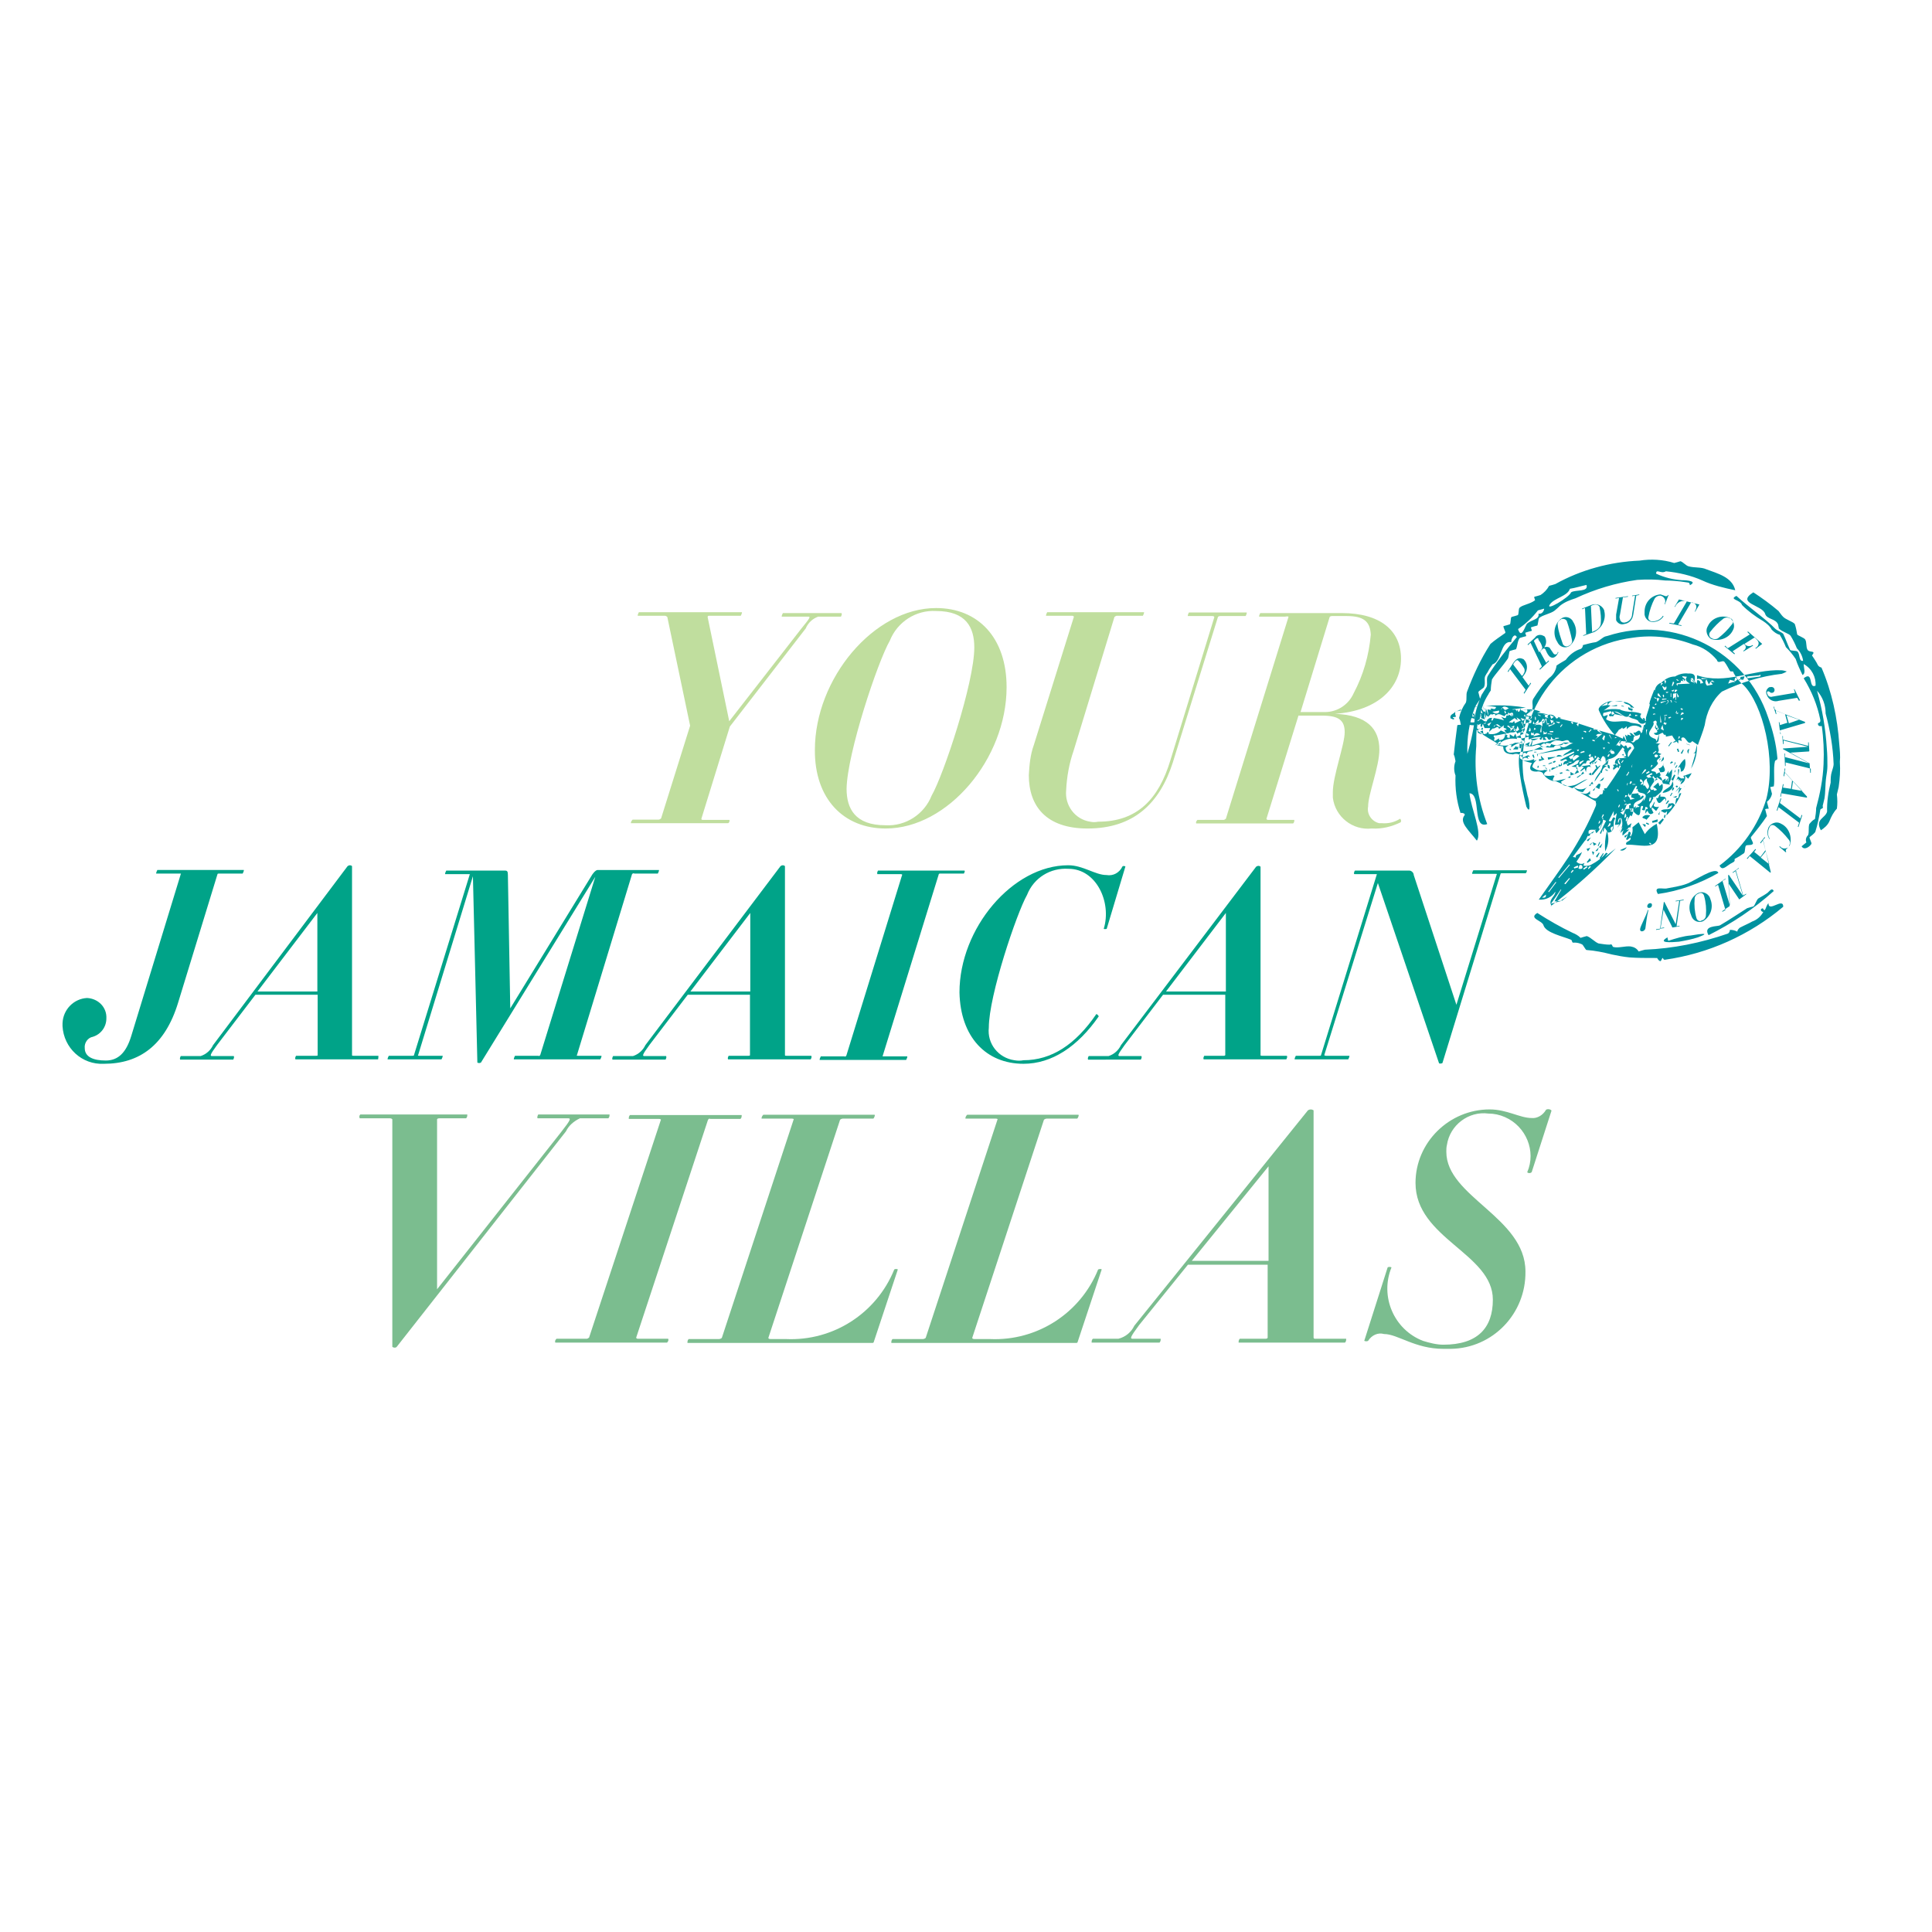 <?xml version="1.0" encoding="utf-8"?>
<!-- Generator: Adobe Illustrator 19.2.1, SVG Export Plug-In . SVG Version: 6.00 Build 0)  -->
<svg version="1.1" id="layer" xmlns="http://www.w3.org/2000/svg" xmlns:xlink="http://www.w3.org/1999/xlink" x="0px" y="0px"
	 viewBox="0 0 652 652" style="enable-background:new 0 0 652 652;" xml:space="preserve">
<style type="text/css">
	.st0{fill:#C0DE9E;}
	.st1{fill:#00A388;}
	.st2{fill:#7BBD8F;}
	.st3{fill:#00929F;}
</style>
<path class="st0" d="M246.1,276.7h-8.8c-0.6,0-0.6-0.2-0.6-0.4l9.6-31.1l25.6-33.1c0.8-1.9,2.3-3.3,4.2-4h7.7
	c0.2-0.4,0.4-0.8,0.2-1.2h-19.8c-0.2,0.4-0.4,0.8-0.4,1.2h9c0.8,0,0.6,0.4-2.5,4.2l-24.2,31.1l-7.3-35.2c0-0.2,0.2-0.4,0.4-0.4h10.8
	c0.2-0.4,0.4-0.8,0.4-1.2h-34.8c-0.2,0.4-0.4,0.8-0.4,1.2h9.2c0.2,0,0.6,0.2,0.8,0.4l7.7,36.7l-9.8,31.3c-0.2,0.2-0.6,0.4-0.8,0.4
	h-8.8c-0.4,0.4-0.6,0.8-0.6,1.2h32.7C246.1,277.9,246.4,276.7,246.1,276.7z"/>
<path class="st0" d="M298.9,279.6L298.9,279.6c21,0,40.8-23.6,40.8-47.7c0-16.7-9.6-26.7-23.8-26.7c-21,0-40.9,23.8-40.9,47.9
	C274.9,269.6,284.7,279.6,298.9,279.6z M300.3,216.2c2.5-6.3,8.8-10.4,15.6-10l0,0c10.2,0,12.9,5.6,12.9,12.3
	c0,11.9-10.4,43.1-14.4,50c-2.5,6.3-8.8,10.4-15.6,10c-10.2,0-13.1-5.6-13.1-12.3C285.9,254.2,296.2,223.3,300.3,216.2z"/>
<path class="st0" d="M367,279.6c15.6,0,24.4-8.5,28.8-22.3l15.2-49c0-0.2,0.4-0.4,0.8-0.4h8.5l0,0c0.2,0,0.6-1.2,0.4-1.2h-19.4
	c-0.2,0-0.6,1.2-0.4,1.2h8.3c0.4,0,0.6,0.2,0.6,0.4l-14.8,48.2c-4,13.3-11.3,20.8-24.4,20.8c-1,0.2-1.7,0.2-2.7,0
	c-5.2-0.8-8.6-5.6-8.1-10.6c0.2-4.4,1-9,2.5-13.3l13.8-45.2c0.2-0.2,0.6-0.4,0.8-0.4h8.8c0.2-0.4,0.4-0.8,0.4-1.2h-32.7
	c-0.2,0.4-0.4,0.8-0.4,1.2h8.8c0.4,0,0.6,0.2,0.6,0.4l-13.5,43.2c-1.2,3.3-1.5,6.7-1.7,10.2C347.2,272.1,353.1,279.6,367,279.6z"/>
<path class="st1" d="M345.4,359c9.6,0,18.3-5.8,25.4-16c-0.2-0.4-0.4-0.6-0.8-0.8c-7.1,10.4-15.2,15.6-24.6,15.6
	c-1,0.2-1.9,0.2-3.1,0c-5.4-0.8-9.2-5.6-8.6-11c0-10.8,9.4-38.6,12.9-44.8c2.3-5.8,7.9-9.2,14-8.8c9.4,0,14.6,11.3,11.9,20.2
	c-0.2,0.2,1,0.2,1,0l6.3-21c-0.4-0.2-0.8-0.2-1,0c-1,2.1-3.1,3.3-5.4,2.9c-3.8,0-7.9-3.3-12.9-3.3c-18.8,0-36.7,21.3-36.7,42.9
	C324.1,350,332.8,359,345.4,359z"/>
<path class="st1" d="M413.1,356.3h-6.7c-0.2,0.4-0.4,0.8-0.2,1.2h27.9c0.2-0.4,0.4-0.8,0.2-1.2H426c-0.4,0-0.6,0-0.6-0.2v-63.6
	c-0.4-0.4-1-0.4-1.5,0l-45.6,60.2c-0.8,1.7-2.3,3.1-4.2,3.7h-6.7c-0.2,0.4-0.4,0.8-0.2,1.2H385c0.2-0.4,0.4-0.8,0.2-1.2h-7.3
	c-0.8,0-0.8-0.4,1.7-3.8l12.9-16.9h21v20.4C413.5,356.1,413.3,356.3,413.1,356.3z M393.5,334.6l20.2-26.5v26.5H393.5z"/>
<path class="st0" d="M434.8,208.3l-21.1,68c-0.2,0.2-0.6,0.4-0.8,0.4h-8.8c-0.4,0.4-0.6,0.8-0.4,1.2h32.7c0.4-0.4,0.4-0.8,0.4-1.2
	h-8.8c-0.4,0-0.6-0.2-0.6-0.4l10.8-34.8h7.9c5.6,0,7.7,1.5,7.7,5.6c0,4.2-4,14.8-4,20.2c0,0.6,0,1.3,0,1.9
	c0.8,6.5,6.7,11.1,13.1,10.4c3.5,0.2,6.7-0.6,9.8-2.1c0.2-0.4,0.2-0.8-0.2-1.2c-1.9,1.2-4,1.7-6.3,1.5c-0.2,0-0.4,0-0.8,0
	c-2.5-0.6-4.2-3.1-3.7-5.6c0-4.2,3.8-13.5,3.8-19.2c0-6.9-4-11.7-15-12.1l0,0c14.8-1,22.3-9.2,22.3-18.6c0-9.6-7.1-15.4-20-15.4
	h-27.5c-0.2,0.4-0.4,0.8-0.4,1.2h8.8C434.6,207.9,435,208.1,434.8,208.3z M448.7,208.3c0-0.2,0.4-0.4,0.8-0.4h5l0,0
	c5.8,0,7.9,1.9,8.1,6.3c-0.6,6.9-2.5,13.6-5.8,19.8c-1.7,3.8-5.4,6.2-9.4,6.3h-8.5L448.7,208.3z"/>
<path class="st1" d="M317.4,294.8h7.9l0,0c0.2-0.4,0.4-0.8,0.2-1h-29.2c-0.2,0.4-0.4,0.8-0.2,1.2h7.9c0.4,0,0.6,0.2,0.4,0.4
	l-18.8,60.9c-0.2,0.2-0.4,0.4-0.6,0.2H277c-0.2,0.4-0.4,0.8-0.4,1.2h29.2c0.2-0.4,0.4-0.8,0.4-1.2h-7.9c-0.4,0-0.6,0-0.4-0.2
	l18.8-60.9C316.8,294.8,317,294.8,317.4,294.8z"/>
<path class="st2" d="M370.6,428.4c-6,14.8-20.6,24.2-36.5,23.5h-5.2c-0.6,0-0.8-0.2-0.8-0.4l24.2-73.6c0.2-0.2,0.6-0.4,1-0.4h10.2
	c0.2,0,0.8-1.3,0.4-1.3h-37.5c-0.4,0.4-0.6,0.8-0.6,1.3H336c0.6,0,0.8,0.2,0.6,0.4l-24.2,73.6c-0.2,0.2-0.6,0.4-1,0.4h-10.2
	c-0.4,0.4-0.4,0.8-0.4,1.3h62.5c0.2,0,0.4-0.2,0.4-0.4l8.1-24.4C371.6,428.2,371.2,428.2,370.6,428.4z"/>
<path class="st2" d="M301.8,428.4c-6,14.8-20.6,24.2-36.5,23.5h-5.2c-0.6,0-0.8-0.2-0.8-0.4l24.2-73.6c0.2-0.2,0.6-0.4,1-0.4h10.2
	c0.2,0,0.8-1.3,0.4-1.3h-37.5c-0.4,0.4-0.6,0.8-0.6,1.3h10.2c0.6,0,0.8,0.2,0.6,0.4l-24.2,73.6c-0.2,0.2-0.6,0.4-1,0.4h-10.2
	c-0.4,0.4-0.4,0.8-0.4,1.3h62.5c0.2,0,0.4-0.2,0.4-0.4l8.1-24.4C302.6,428.2,302.2,428.2,301.8,428.4z"/>
<path class="st2" d="M443.3,451.4v-76.7c-0.6-0.4-1.3-0.4-1.9,0l-58.6,72.7c-1,2.1-2.9,3.8-5.4,4.4h-8.6c-0.4,0.4-0.4,0.8-0.4,1.3
	h22.9c0.4-0.4,0.4-0.8,0.4-1.3h-9.4c-1,0-1-0.4,2.1-4.6l16.5-20.4h26.9v24.6c0,0.2-0.2,0.4-0.8,0.4h-8.6c-0.4,0.4-0.4,0.8-0.4,1.3
	l0,0h35.9c0.4-0.4,0.4-0.8,0.4-1.3h-10.6C443.5,451.8,443.3,451.6,443.3,451.4z M428.1,425.5h-25.9l25.9-31.9V425.5z"/>
<path class="st1" d="M446.9,356.1l18.1-58.1l20.6,60.7c0,0.4,1.2,0.2,1.2,0l19.6-63.8c0-0.2,0.2-0.2,0.6-0.2h7.9l0,0
	c0.2-0.2,0.4-0.6,0.4-1h-18.1c-0.2,0.4-0.4,0.8-0.4,1.2h7.9c0.4,0,0.6,0,0.4,0.2l-13.6,44l-14.4-43.8c0-0.8-0.8-1.5-1.5-1.5h-18.3
	c-0.2,0-0.6,1.2-0.2,1.2h7.1c0.4,0,0.6,0,0.4,0.2l-18.8,60.9c0,0.2-0.2,0.2-0.6,0.2h-7.9c-0.2,0.4-0.4,0.8-0.4,1.2h18.1
	c0.2-0.4,0.4-0.8,0.4-1.2h-7.9C447.1,356.3,446.9,356.1,446.9,356.1z"/>
<path class="st2" d="M521.7,374.6c-1,1.7-2.9,2.9-4.8,2.7c-4,0-8.3-2.9-14.2-2.9c-13.6,0-25,11.1-25,24.8
	c0,18.8,26.1,23.8,26.1,39.4c0,9.6-5.2,15.2-16.7,15.2c-2.3,0-4.6-0.6-6.9-1.3c-9.8-3.8-14.6-15-10.6-24.8c-0.4-0.2-1-0.2-1.3,0
	l-7.9,24.8c0.4,0.2,1,0.2,1.3,0c1.2-1.9,3.3-2.9,5.4-2.3c4.6,0,10.4,5,20,5c0.8,0,1.7,0,2.5,0c14.2-0.2,25.4-11.9,25.2-26.1
	c0-18.3-26.7-25.2-26.7-40.4c0-0.8,0-1.5,0.2-2.3c1-6.7,7.3-11.5,14-10.6c1.9,0,3.8,0.4,5.6,1.2c7.1,3.1,10.6,11.5,7.5,18.6
	c0.4,0.4,1,0.4,1.5,0l6.7-20.8C523.2,374.2,521.9,374.2,521.7,374.6z"/>
<path class="st2" d="M214.7,451.4l24.2-73.4c0.2-0.4,0.4-0.6,0.8-0.4h10.2c0.4-0.4,0.4-0.8,0.4-1.3h-37.7c-0.4,0.4-0.4,0.8-0.4,1.3
	h10.2c0.4,0,0.8,0.2,0.6,0.4l-24.2,73.4c-0.2,0.2-0.6,0.4-0.8,0.4h-10.2c-0.4,0.4-0.6,0.8-0.4,1.3h37.7c0.4-0.4,0.6-0.8,0.4-1.3
	h-10.2C214.9,451.8,214.7,451.6,214.7,451.4z"/>
<path class="st1" d="M252.6,356.3h-6.7c-0.2,0.4-0.4,0.8-0.2,1.2h27.9c0.2-0.4,0.4-0.8,0.2-1.2h-8.3c-0.4,0-0.6,0-0.6-0.2v-63.8
	c-0.4-0.4-1-0.4-1.5,0l-45.6,60.4c-0.8,1.7-2.3,3.1-4.2,3.7h-6.7c-0.2,0.4-0.4,0.8-0.2,1.2h17.9c0.2-0.4,0.4-0.8,0.2-1.2h-7.3
	c-0.8,0-0.8-0.4,1.7-3.8l12.9-16.9h21v20.4C253.2,356.1,253,356.3,252.6,356.3z M233,334.6l20.2-26.5v26.5H233z"/>
<path class="st1" d="M74,294.8h7.9c0.2-0.4,0.4-0.8,0.4-1.2H53.1c-0.2,0.4-0.4,0.8-0.4,1.2h7.9c0.4,0,0.6,0,0.4,0.2l-16.7,54.6
	c-1.7,5.6-4.4,8.3-8.6,8.3s-7.1-1.2-7.1-4.2c-0.2-1.7,1-3.5,2.7-3.8c2.7-0.8,4.6-3.3,4.6-6.2c0.2-3.7-2.7-6.7-6.5-6.9
	c-4.4,0.2-8.1,3.8-8.3,8.5c0,0.4,0,0.6,0,1c0.4,7.3,6.5,13.1,14,12.7c11.9,0,20.6-6.2,25-20.6L73.4,295
	C73.4,294.8,73.8,294.8,74,294.8z"/>
<path class="st1" d="M149.4,356.3h-7.9c-0.4,0-0.6,0-0.4-0.2l18.5-60.4l1.5,62.9c0.4,0.2,0.8,0.2,1.2,0l38.6-62.7l-18.6,60.2
	c-0.2,0.2-0.4,0.4-0.6,0.2h-7.9c-0.2,0.4-0.4,0.8-0.4,1.2h29.2c0.2-0.4,0.4-0.8,0.4-1.2h-7.9c-0.4,0-0.6,0-0.4-0.2l18.6-61.1
	c0.2-0.2,0.4-0.4,0.8-0.2h7.9l0,0c0.2-0.4,0.4-0.8,0.4-1.2h-20.8c-0.8,0.2-1.3,1-1.7,1.5l-27.7,45.2l-0.8-45c0-1.2-0.2-1.5-1-1.5
	h-19.8c-0.2,0.4-0.4,0.8-0.4,1.2h7.9c0.4,0,0.6,0,0.4,0.2l-18.8,60.9c0,0.2-0.2,0.2-0.6,0.2h-7.9c-0.2,0.4-0.4,0.8-0.4,1.2H149
	C149.2,357.1,149.4,356.7,149.4,356.3z"/>
<path class="st1" d="M127.7,356.3h-8.3c-0.4,0-0.6,0-0.6-0.2v-63.8c-0.4-0.4-1-0.4-1.5,0l-45.4,60.4c-0.8,1.7-2.3,3.1-4.2,3.7H61
	c-0.2,0.4-0.4,0.8-0.2,1.2h17.9c0.2-0.4,0.4-0.8,0.2-1.2h-7.3c-0.8,0-0.8-0.4,1.7-3.8l12.9-16.9h21v20.4c0,0.2-0.2,0.2-0.6,0.2h-6.7
	c-0.2,0.4-0.4,0.8-0.2,1.2l0,0h27.9C127.7,357.1,127.7,356.7,127.7,356.3z M107.1,334.6H86.9l20.2-26.5V334.6z"/>
<path class="st2" d="M195.7,377.4L195.7,377.4L195.7,377.4h9.6c0.4-0.4,0.4-0.8,0.4-1.3h-24c-0.2,0-0.6,1.3-0.2,1.3h10.2
	c1,0,1,0.4-2.3,4.6l-41.9,53.1v-57.3c0-0.2,0.2-0.4,0.8-0.4h9c0.4-0.4,0.4-0.8,0.4-1.3h-36.1c-0.4,0.4-0.4,0.8-0.2,1.3h10.2
	c0.4,0,0.8,0.2,0.8,0.4v76.7c0.4,0.4,1.2,0.4,1.5,0l57.1-72.7C191.9,379.9,193.6,378.4,195.7,377.4z"/>
<path id="Logo-jamaicanVillas-gray_1_" class="st3" d="M579.9,294.6c-0.8-2.5-8.3,2.9-10.8,3.7c-2.1,0.8-5,1.2-6.5,1.5
	c-1.3,0.4-4.8-1-3.1,1.9C566.7,300.7,573.6,298.2,579.9,294.6 M563,317.5c0,0-0.4-1.2-0.2-1.2c-3.7,2.1,1.3,1.7,3.8,1.5
	c2.3-0.4,4.4-0.8,6.5-1.5c-0.2,0,6.2-2.1-2.5-0.6C568,315.9,565.5,316.7,563,317.5 M523.1,203.9c-1.9,2.7,6.5-2.3,7.1-4
	c1.5-1,6,0,5.2-2.5c-1.9,0.4-3.7,1-5.6,1.3C529,201.2,524.6,201.8,523.1,203.9 M512.3,212.3c1.2,3.8,2.5-1.5,3.1-1.9
	c1.5-1.3,4.2-1.3,3.8-3.3c1,0.2,1.7-0.6,1.9-1.5v-0.2L519,206C517.1,208.5,514.8,210.6,512.3,212.3 M495.2,254.4
	c1.3-4.4,2.3-9,2.7-13.6c0.4-1.9,1.3-4.4,2.1-6.3c0.6-1,1.2-1.9,1.7-2.7c0.4-1-0.2-2.7,0.4-3.7c2.9-4.6,6.2-8.8,9.8-13.1
	c-0.8-1.5-1.9,0.4-1.9,1.7c-3.7-0.6-3.1,6.5-6.3,7.5c-0.6,0.8-1.2,1.7-1.7,2.7c-0.2,0.2-0.8,1.3-0.8,1.3c-0.4,1,0.2,2.5-0.4,3.7
	c-0.2,0.4-1.9,1.3-1.9,1.7c0.2,0.8,0.4,1.5,0.6,2.3c-0.6,1-1.2,1.7-1.7,2.7C495.8,243.7,495,249,495.2,254.4 M567.6,195.8
	c2.1,0,5.2,0.4,2.7,1.7c-0.2-1.2-0.6-0.8-1.3-1c-2.3-0.4-5.4-0.6-7.1-0.6c-3.1-0.4-6.2-0.4-9.4-0.2c-7.1,1-14.2,3.1-20.8,6.2
	c-1.9,0.6-3.7,1.3-5.2,2.5c-0.6,0.6-1.3,1.2-1.9,1.7c-1.3,1-4.2,1.5-5.2,2.5c-0.2,0.2-0.4,2.3-0.6,2.5c-0.8,0.2-1.5,0.4-2.1,0.6
	c-0.2,0.2,0.4,1,0.2,1.2c-0.8,0.2-1.5,0.4-2.1,0.6c-0.2,0.2,0.4,1,0.2,1.2c-0.8,0.2-1.5,0.4-2.1,0.6c-0.8,0.8-0.8,2.9-1.3,3.8
	c-0.8,0.2-1.5,0.4-2.1,0.6c-0.2,0.2-0.4,2.1-0.6,2.5c-1.7,2.5-4.4,5.4-5.4,7.1c-0.2,1.2-0.4,2.5-0.4,3.7c-0.2,0.4-0.6,0.8-0.8,1.3
	c-1.5,2.3-2.5,5-2.9,7.7c0.2,1.2-0.8,0.8-0.8,1.3c-0.4,2.7-0.4,5.6-0.4,8.5c-0.8,9,0.4,17.9,3.7,26.3c-5.2,1.9-1.9-10.2-6-10.4
	c0.6,5.4,4.4,13.3,2.5,16c-2.7-3.5-6-6.2-4.2-8.5c0.6-0.8-1.3-1-1.3-0.8c-1.3-4-1.9-8.3-1.7-12.7c-0.6-1.5-0.6-3.3,0-4.8
	c-0.2-0.8-0.2-1.5-0.6-2.3c0.4-3.7,0.8-6.7,1.2-9.8c0-0.2,1-0.2,1.2-0.2c-0.2-0.8-0.2-1.5-0.6-2.3c0.4-1.9,1.2-3.7,2.3-5.2
	c0.4-1.2,0-2.7,0.4-3.7c2.1-5.6,4.6-11,7.9-16.1c1.5-1.3,3.3-2.5,5-3.7c0.2-0.4-0.8-1.9-0.6-2.3c0.8-0.2,1.5-0.4,2.1-0.6
	c0.4-0.2,0.2-2.1,0.6-2.5c0.8-0.2,1.5-0.4,2.1-0.6c0.4-0.2,0.2-2.1,0.6-2.5c1-1,3.5-1.2,5.2-2.5c0.2,0-0.4-1-0.2-1.2
	c0.8-0.2,1.5-0.4,2.1-0.6c1.2-0.8,2.1-1.7,2.9-3.1c0.8-0.2,1.5-0.4,2.1-0.6c8.6-4.8,18.5-7.5,28.4-7.9c3.8-0.6,7.9-0.4,11.7,0.8
	c0.8-0.2,1.5-0.4,2.1-0.6c0.8,0.2,1.9,1.5,2.7,1.7c2.1,0.6,4.2,0.2,6,1c4,1.5,8.8,2.7,9.8,7.1c-3.8-0.8-7.7-1.7-11.1-3.3
	c-3.8-1.7-8.1-2.7-12.3-3.1c-1.7,1-3.3-1-3.3,0.8C561.9,195,564.8,195.6,567.6,195.8 M608,285.6c0.8,1.5,2.7,0.2,3.3-0.8
	c0.2-0.4-0.8-1.9-0.6-2.3c0.8-0.6,1.3-1,1.9-1.7c0.8-2.5,1.3-5,1.7-7.5c0.2-0.6,1.2-0.2,0.8-1.3c0.2-0.8,0.4-1.7,0.6-2.5
	c0.4-2.3,0.2-4.4,0.6-7.3c0.2-1.2,0.4-2.5,0.4-3.7c0-1.9,0-3.8-0.2-6c-0.4-6.5-1.5-13.1-3.3-19.4c1.9,2.1,2.9,4.8,2.9,7.7
	c1.5,5.6,2.5,11.3,2.7,17.1c0,0.8-0.4,1.7-0.6,2.5c-0.4,1.2-0.4,2.5-0.4,3.7c-0.8,3.3-1.3,6.5-1.2,9.8c-0.6,2.3-4.2,2.5-2.1,6.3
	c1.2-0.8,2.3-1.7,2.9-3.1c0.6-1.5,1.3-2.9,2.5-4.2c0.2-1.5,0.2-3.1,0-4.8c0.2-0.8,0.4-1.7,0.6-2.5c0.4-2.7,0.6-5.6,0.4-8.5
	c0.2-1.9,0-3.8-0.2-6c-0.6-8.8-2.5-17.7-6-25.8c-0.6-0.2-1-0.4-1.3-1c-0.2-0.6-1.9-3.1-1.9-3.1c1.5-1.9-0.8-0.8-1.5-1.9
	c-0.6-1-0.2-2.5-0.8-3.5c-0.4-0.6-2.5-1.3-2.7-1.7c-0.2-1.2-0.4-2.3-0.8-3.5c-0.6-0.8-3.1-1.5-4-2.5c-0.6-0.6-1-1.3-1.5-1.9
	c-2.7-2.3-5.6-4.4-8.5-6.3c-6,3.8,3.1,4.2,4,7.3c0.6,1.9,3.7,1.5,4.4,3.7c0,0.4,0.2,0.8,0.2,1.2c1.2,1.2,3.5,1.7,4,2.5
	c0.8,1.3,1.5,2.7,2.1,4.2c1.2,1.2,1.9,2.7,2.1,4.2c-1.5,0.4-1-2.3-1.9-3.1c-0.4-0.4-2.3-0.2-2.5-0.6c-0.8-1.7-1.5-3.7-2.3-5.4
	c-0.6-0.6-1.9-1-2.7-1.7c-2.9-3.1-9-7.3-13.1-11.1c-2.7,1.3,1.3,1.2,1.9,3.1c2.1,2.1,4.4,3.8,7.1,5.4c1.2,0.8,2.3,1.7,2.9,2.9
	c0.8,0.8,1.7,1.5,2.7,1.7c0.8,1.3,1.5,2.7,2.1,4.2c1.2,1.2,2.3,2.5,3.3,4c0.6,1.9,1.5,3.7,2.3,5.4c1.2-0.6,0.4-2.3,0.4-3.7
	c2.7,1.5,4.2,4.4,4,7.3c-2.5,1.2-0.6-5.2-4-2.5c2.7,4.4,4.6,9,5.6,14c0.2,1.2-0.8,1-0.8,1.3c0,1.2,1.3,0.8,1.3,0.8
	c0.6,4.2,0.8,8.6,0.6,12.9c-0.2,5-1.2,10-2.5,14.8c0,1.2-0.2,2.5-0.4,3.7c-0.8,0.4-1.3,1-1.9,1.7c-0.4,1.3,0,2.5-0.4,3.7
	c-0.6,0.6-1,1.5-0.6,2.5L608,285.6 M580.3,292.1c1,2.1,2.3,0,4.4-1c1.2-0.6,0.4-1,0.8-1.3c1.2-0.6,2.1-1.2,3.1-1.9
	c0.4-0.6,0.2-1.9,0.6-2.5c0.4-0.4,1.9,0,2.3-0.6c0.4-0.4-0.8-1.7-0.6-2.3c1.9-2.3,3.7-4.6,5.4-7.1c-0.2-0.8-0.4-1.5-0.6-2.3
	c0.2-0.2,1.2-0.2,1.2-0.2c-0.2-0.8-0.4-1.5-0.6-2.3c1-0.8,1.5-1.7,1.7-2.7c-0.2-0.8-0.4-1.5-0.6-2.3c0.4,0,0.8-0.2,1.2-0.2
	c0.4-1.9-0.2-6.2,0.4-8.5c0.2-0.6,1-0.2,0.8-1.3c-0.4-4.6-1.5-9-3.1-13.5c-7.5-22.5-31.7-34.8-54.2-27.5c-0.2,0-0.6,0.2-0.8,0.2
	c-1,0.4-1.7,1.3-3.1,1.9c-1.5,0.2-2.9,0.6-4.4,1c0,0.6-0.4,1.2-0.8,1.3c-1.9,0.6-3.7,1.9-5,3.7c-1,0.6-2.1,1.2-3.1,1.9
	c-0.2,1.7-1.2,3.3-2.5,4.2c-2.1,2.1-3.8,4.6-5.4,7.1c-0.6,1.2,0.2,2.5-0.4,3.7c-0.4,0.6-1.7,1.2-1.9,1.7c-0.4,1.3,0,2.5-0.4,3.7
	c-0.2,0.8-1.5,2.1-1.7,2.7c0.2,0.8,0.4,1.5,0.6,2.3c0,0-0.2,3.5-0.4,3.7c-1.7,2.3,0.4,12.3,1.9,18.5c1.7,3.3,1-2.3,0.4-3.7
	c-0.4-1.9-0.8-3.7-1.3-5.6c-3.1-23.5,13.5-44.8,36.9-47.7c6.7-1,13.6-0.2,20.2,2.3c3.3,0.8,6,2.7,8.1,5.2c0.4,1.5,1.7,0,2.5,0.6
	c0.8,1,1.3,2.1,1.9,3.1c0.6,0.6,1-0.4,1.3,0.8c0.8,1.5,1.9,2.9,3.3,4c6.5,6.5,11.1,25,7.7,38.4C593.4,278.6,587.8,286.5,580.3,292.1
	 M518.8,308.1c-3.1,1.9,1.7,2.5,2.1,4.2c0.8,2.5,6.5,3.7,9.2,4.8c0.8,0.4,0,1.2,1.3,1c0.8,0,1.7,0.2,2.5,0.6
	c0.4,0.2,1.2,1.9,1.5,1.9c2.9,0.2,5.8,0.8,8.5,1.5c1.9,0.4,4,0.8,6,1c2.7,0.2,5.2,0.2,9.4,0.2c-0.2,0,1,1.7,1.3,0.8
	c0.8-1.7,0.4-0.2,1.2-0.2c14.8-2.1,28.6-8.3,40-17.9c0-3.3-5,2.1-5-1.2c-1,1-1,3.5-1.9,1.7c-1.5,0.4,0,1.5,0.2,1.2
	c-0.8,1.5-2.1,2.7-3.8,3.3c-1,0.6-2.7,1.3-4.2,2.1c-0.4,0.4-0.8,0.8-0.8,1.3c-0.8-0.4-1.5-0.6-2.5-0.6c0,0.6-0.4,1.2-0.8,1.3
	c-9,3.1-18.3,5-27.9,5.4c-0.8,0.2-1.5,0.4-2.1,0.6c-0.6-1-1.5-1.5-2.7-1.7c-1.9-0.2-4,0.6-5.8,0.2c-0.6-0.2-0.2-1.2-1.3-0.8
	c-1.2,0-2.3-0.2-3.7-0.4c-1.2-0.4-2.7-2.1-4-2.5c-0.8,0.2-1.5,0.4-2.1,0.6c-0.8-0.8-1.7-1.3-2.7-1.7
	C526.7,312.9,522.7,310.6,518.8,308.1 M598.6,300.7c-0.6-1.2-1.2-0.2-2.1,0.6c-0.8,0.6-1.9,1.2-3.1,1.9c-0.6,0.4-1.2,2.5-1.7,2.7
	c-0.8,0.2-1.5,0.4-2.1,0.6c-1,0.6-6.7,4.4-9.2,5.8c-0.8,0.4-5.8,0-3.8,3.3C584.4,311.7,591.9,306.7,598.6,300.7 M514.4,227.7
	c-0.2,0.2-0.4,0.6-0.6,0.8l2.1,2.9l0,0l0.6-1l0.2,0.2l-2.3,3.5l-0.2-0.2l0.6-1c0,0,0,0,0-0.2l-5.2-6.9l0,0l-0.6,1l-0.2-0.2l1.9-2.9
	c1.2-1.7,2.1-1.9,3.5-1.2C515.6,223.9,515.7,226,514.4,227.7L514.4,227.7z M511.1,223.5l-0.4,0.6c0,0,0,0,0,0.2l2.9,3.8
	c0.2-0.2,0.6-0.4,0.6-0.8c0.4-0.4,0.4-1.2,0.2-1.7c-0.6-1-1.2-1.9-2.1-2.7C512.1,222.7,511.7,222.7,511.1,223.5L511.1,223.5z
	 M520.7,218.9c0.4-0.6,1.3-0.8,2.1-0.4c0.2,0,0.2,0.2,0.2,0.2c0.4,0.6,1,1.5,1.3,1.9c0.2,0.2,0.6,0.4,0.8,0.2c0,0,0,0,0.2,0
	c0.2-0.2,0.4-0.4,0.4-0.8c0,0,0.2,0,0.2,0.2c-0.2,0.4-0.4,0.8-0.8,1.2c-0.6,0.6-1.3,0.8-2.1,0.2l-0.2-0.2c-0.6-0.6-1-1.7-1.3-2.3
	c-0.4-0.4-0.6-0.4-1.2,0.2l-0.6,0.6l2.1,3.8l0,0l0.8-0.8c0,0,0,0.2,0.2,0.2l-3.1,2.9l-0.2-0.2l0.8-0.8c0,0,0,0,0-0.2l0,0l-3.8-7.9
	l0,0l-0.8,0.8l-0.2-0.2l2.5-2.3c0.6-1,1.9-1.2,2.9-0.6c0.2,0,0.2,0.2,0.4,0.2C522.1,216.2,521.9,217.9,520.7,218.9
	C520.9,218.7,520.7,218.7,520.7,218.9L520.7,218.9z M518.1,215.8l-0.4,0.4c0,0,0,0,0,0.2l1.7,3.7l0.6-0.6c0.4-0.4,0.6-1,0.4-1.3
	c-0.2-0.8-0.6-1.5-1.2-2.3C519.2,215.2,518.8,215.2,518.1,215.8L518.1,215.8z M529.8,217.9c-1.3,1-3.1,0.6-4-0.8
	c0-0.2-0.2-0.2-0.2-0.4c-1.7-2.5-1.2-6,1.2-7.9c1.3-1,3.1-0.6,4,0.8c0,0.2,0.2,0.4,0.2,0.4C532.5,212.5,532.1,215.8,529.8,217.9
	L529.8,217.9z M526.7,209.1c-0.8,0.4-1.2,1.2-1,1.9c0.2,2.1,1,4.2,1.7,6.3c0.2,0.6,1,1,1.7,0.8c0.2,0,0.2-0.2,0.4-0.2
	c0.8-0.4,1.2-1.2,1-1.9c-0.4-2.1-1-4.2-1.7-6.3c-0.2-0.6-1-1-1.7-0.8C527.1,208.7,526.9,208.9,526.7,209.1L526.7,209.1z M538,213.3
	l-3.7,1.3v-0.2l1-0.4l0,0l-0.4-8.8l0,0l-1,0.4v-0.2l3.3-1.3c1.7-0.6,3.5,0.2,4.2,1.9v0.2C542.1,208.9,540.7,211.9,538,213.3
	L538,213.3z M537.3,204.3l-0.4,0.2l0,0l0.4,8.8l0,0l0.8-0.4c1-0.4,1.9-1.2,2.1-2.3c0.2-1.9,0-3.8-0.4-5.8
	C539.4,204.1,538.6,203.7,537.3,204.3L537.3,204.3z M553.2,200.8l-1,0.2l0,0l-1,6.3c-0.2,1.7-1.3,3.1-3.1,3.3
	c-1.2,0.4-2.3-0.4-2.7-1.3c0-0.2,0-0.4,0-0.6c0-0.4,0-0.8,0-1.3l1-5.6l0,0l-1.2,0.2v-0.2l4.2-0.6v0.2l-1.7,0.2l0,0l-1,5.8
	c-0.2,0.6-0.2,1.2,0,1.5c0,0.6,0.6,1.2,1.2,1.2c0.2,0,0.2,0,0.4,0c1.3-0.2,2.5-1.3,2.5-2.9l1-6.2l0,0l-1,0.2V201l2.5-0.4
	C553.2,200.6,553.2,200.6,553.2,200.8L553.2,200.8z M561.9,203.9h-0.2c0.6-1,0.2-2.1-0.8-2.7c-0.2,0-0.4-0.2-0.6-0.2
	c-0.8,0-1.5,0.4-1.9,1c-1,1.9-1.7,4-2.1,6.2c-0.2,0.8,0.4,1.3,1,1.5c0.2,0,0.2,0,0.4,0c1.3,0,2.7-0.6,3.5-1.9l0.2,0.2
	c-0.8,1.2-2.1,1.9-3.7,1.9c-1.5,0-2.9-1.5-2.7-3.1c0-0.2,0-0.4,0-0.4c0-3.1,2.3-5.6,5.4-5.8c0.6,0.2,1.2,0.4,1.7,0.6
	c0.4,0,0.6,0,0.8-0.4h0.2L561.9,203.9z M572.1,206.4h-0.2c0.8-1.3,1-2.5-0.8-3.1h-0.2c0,0,0,0-0.2,0l-4.4,7.5l0,0l1.2,0.2
	c0,0,0,0.2-0.2,0.2l-4-0.8c0,0,0-0.2,0.2-0.2l1.2,0.2c0,0,0,0,0.2,0l0,0l4.4-7.5l0,0H569c-1.5-0.4-3.1,0.4-3.7,1.9h-0.2l1.5-2.5l0,0
	l6.9,1.7l0,0L572.1,206.4z M577.4,215.6c-1.3-0.8-1.9-2.7-1.2-4c0-0.2,0.2-0.2,0.2-0.4c1.3-2.7,4.6-3.8,7.3-2.7
	c1.3,0.8,1.9,2.7,1.2,4c0,0.2-0.2,0.2-0.2,0.4C583.4,215.4,580.1,216.6,577.4,215.6L577.4,215.6z M583.8,208.7
	c-0.6-0.4-1.5-0.4-2.1,0c-1.7,1.3-3.3,2.9-4.6,4.6c-0.4,0.6-0.4,1.3,0.2,1.9c0.2,0,0.2,0.2,0.4,0.2c0.6,0.4,1.5,0.4,2.1,0
	c1.7-1.3,3.3-2.9,4.6-4.6c0.6-0.6,0.6-1.3,0-1.9C584.2,208.7,584,208.7,583.8,208.7L583.8,208.7z M592.6,218.9c0,0-0.2,0-0.2-0.2
	c0.8-0.4,1.3-1.3,1-2.1c-0.2-0.4-0.4-0.6-0.6-0.8l-0.6-0.6c0,0,0,0-0.2,0l-3.3,2.1l0.2,0.2c0.6,0.6,1.7,0.8,2.5,0.2
	c0,0,0.2,0,0.2,0.2l-3.1,1.9c0,0-0.2,0-0.2-0.2c0.6-0.2,1-1,0.8-1.5c0-0.2-0.2-0.4-0.4-0.6l-0.2-0.2l-3.8,2.5l0,0l0.8,0.8l-0.2,0.2
	l-3.3-2.7l0.2-0.2l0.8,0.8c0,0,0,0,0.2,0l7.3-4.6l0,0l-0.8-0.8l0.2-0.2l4.8,4.2l0,0L592.6,218.9z M607.1,236.5l-0.6-1l0,0l-6.2,1
	c-1.7,0.6-3.5-0.4-4-1.9c-0.6-1-0.2-2.1,0.8-2.7h0.2c0.6-0.2,1.3,0,1.5,0.6c0.2,0.4,0,1-0.4,1.2c-0.4,0.2-0.8,0.2-1.2-0.2
	c-0.2-0.2-0.4-0.2-0.6-0.2l0,0c-0.4,0.2-0.4,0.6,0,1.2c0.2,0.6,1,0.8,1.5,0.6l7.7-1.3l0,0l-0.4-1.2h0.2l1.9,3.8
	C607.2,236.4,607.2,236.4,607.1,236.5L607.1,236.5z M600.3,243.7h0.2l0.2,1l0,0l2.5-0.8l-0.8-2.9l-2.5-1c-0.6-0.2-0.6-0.2-0.6,0
	l0.2,1h-0.2l-0.8-2.5h0.2l0.2,0.8c0.2,0.2,0.4,0.4,0.6,0.6l9.6,3.7c0,0,0.2,0.2,0,0.4l-8.5,2.5l0,0l0.4,1.2h-0.2L600.3,243.7z
	 M607.1,242.9l-4.2-1.5l0.8,2.7L607.1,242.9z M611.1,260.8v-1.2c0,0,0,0,0-0.2l-8.5-2.1l0,0v1.2h-0.2l-0.2-4.2h0.2v1.2l0,0l8.1,2.1
	l-8.8-4.8v-0.2l8.5-0.6l-8.3-2.1l0,0v1.2h-0.2l-0.2-2.7h0.2v1.2l0,0l8.5,2.1l0,0v-1.2h0.2l0.2,2.9c0,0,0,0.2-0.2,0.2l-6.2,0.4
	l6.3,3.5c0.2,0,0.2,0.2,0.2,0.2l0.2,3.1C611.3,260.8,611.1,260.8,611.1,260.8L611.1,260.8z M601.7,264.6c0,0,0.2,0,0.2,0.2l-0.2,1
	l0,0l2.7,0.4l0.4-2.9l-1.9-2.1c-0.4-0.4-0.4-0.4-0.6-0.2l-0.2,1c0,0-0.2,0-0.2-0.2l0.4-2.5c0,0,0.2,0,0.2,0.2l-0.2,0.8
	c0,0.4,0.2,0.6,0.4,0.8l7.1,7.7c0,0.2,0,0.2,0,0.4l-8.6-1.5l0,0l-0.2,1.2c0,0-0.2,0-0.2-0.2L601.7,264.6z M608.2,266.9l-3.1-3.3
	l-0.4,2.7L608.2,266.9z M606.7,279l0.4-1.2c0,0,0,0,0-0.2l-6.9-5.2l0,0l-0.4,1.2c0,0-0.2,0-0.2-0.2l1.3-4c0,0,0.2,0,0.2,0.2
	l-0.4,1.2c0,0,0,0,0,0.2l6.9,5.2l0,0l0.4-1.2c0,0,0.2,0,0.2,0.2l-1.3,4C606.9,279,606.9,279,606.7,279L606.7,279z M600.5,285.8
	c0,0,0-0.2,0.2-0.2c0.6,0.8,1.7,1,2.7,0.4c0.2-0.2,0.4-0.4,0.4-0.6c0.4-0.8,0.4-1.5-0.2-2.1c-1.3-1.7-2.9-3.3-4.6-4.6
	c-0.6-0.4-1.3-0.4-1.7,0.2c0,0.2-0.2,0.2-0.2,0.4c-0.6,1.3-0.6,2.7,0.2,3.8h-0.2c-0.8-1.3-0.8-2.7-0.2-4c0.8-1.3,2.5-1.9,3.8-1.3
	c0.2,0,0.2,0.2,0.4,0.2c2.7,1.3,3.8,4.6,2.9,7.3c-0.4,0.4-0.8,1-1.2,1.3c-0.2,0.2-0.2,0.6,0,0.8c0,0,0,0.2-0.2,0.2L600.5,285.8z
	 M592.4,286.5l0.2,0.2l-0.6,0.8l0,0l2.1,1.7l1.7-2.3l-0.6-2.7c-0.2-0.6-0.2-0.6-0.4-0.4l-0.6,0.8l-0.2-0.2l1.5-1.9l0.2,0.2l-0.6,0.6
	c-0.2,0.2-0.2,0.6,0,0.8l2.5,10.2c0,0.2-0.2,0.2-0.2,0.2l-6.9-5.6l0,0l-0.8,1l-0.2-0.2L592.4,286.5z M597.1,291.7l-1.2-4.4l-1.7,2.1
	L597.1,291.7z M581.3,307.7l1-0.6l0,0l-2.5-8.5l0,0l-1,0.6V299l3.5-2.5v0.2l-1,0.6l0,0l0,0l2.5,8.3l-0.6-10.2l0.2-0.2l4.8,7.1
	l-2.5-8.3l0,0l-1,0.6v-0.2l2.1-1.5v0.2l-1,0.6l0,0l2.5,8.5l0,0l1-0.6v0.2l-2.3,1.7c0,0-0.2,0-0.2-0.2l-3.5-5.2l0.4,7.3
	c0,0.2,0,0.2,0,0.4l-2.5,1.7C581.3,307.9,581.3,307.7,581.3,307.7L581.3,307.7z M573.2,301.3c1.5-0.6,3.1,0.2,3.8,1.5
	c0,0.2,0.2,0.4,0.2,0.6c1.2,2.9,0,6-2.5,7.5c-1.5,0.6-3.1,0-3.8-1.5c0-0.2-0.2-0.4-0.2-0.6C569.4,305.9,570.5,302.7,573.2,301.3
	L573.2,301.3z M574.4,310.6c0.8-0.2,1.3-1,1.3-1.7c0.2-2.1,0-4.4-0.6-6.5c-0.2-0.8-0.8-1.2-1.5-1c-0.2,0-0.2,0-0.4,0.2
	c-0.8,0.2-1.3,1-1.3,1.7c-0.2,2.1,0,4.4,0.6,6.5c0.2,0.8,1,1.2,1.5,1C574.2,310.6,574.4,310.6,574.4,310.6L574.4,310.6z M559,313.8
	l1.2-0.2l0,0l1.3-9.2h0.2l3.8,7.5l1.2-7.9l0,0l-1.2,0.2V304l2.7-0.4v0.2l-1.2,0.2l0,0l-1.2,8.6l0,0l1-0.2v0.2l-2.3,0.4
	c-0.2,0-0.2,0-0.2-0.2l-2.9-5.8l-1,6.2l0,0l1.2-0.2v0.2l-2.7,0.4C558.8,314,559,313.8,559,313.8L559,313.8z M556.1,307.1
	c0,0,0.4,0,0.2,0c-0.6,2.3-0.8,4.8-1,6c0,0.6-0.6,1.2-1.2,1.2c-0.4,0-0.6-0.2-0.6-0.6c0,0,0,0,0-0.2
	C553.6,312.5,555.5,309.2,556.1,307.1L556.1,307.1z M556.9,304.8c0.4,0,0.6,0.2,0.6,0.6c0,0.6-0.4,1-1,1c-0.4,0-0.6-0.2-0.6-0.6l0,0
	C555.9,305.4,556.3,304.8,556.9,304.8C556.9,304.8,556.9,304.6,556.9,304.8L556.9,304.8z M560.1,260.6c0,0.6,0.8,1-0.2,1.5
	c0.6,0,1,0.6,1,1.2v0.2l0,0l-1.7-1.2c-0.6,1-1.5,2.1-2.3,3.5c0,0.4,0.2,0.6,0.4,0.8c0.4,0,0.8-0.2,1-0.4c-0.8,0.8,0.6,0.8,0.8,0.2
	c-0.2,0.8,0.2,0.2,0,0c-0.4-0.4-0.8-0.6-1.2-0.8l1.7-1.5c0.2,0.4,0.4,1,0.4,1.2l1-0.8l0,0c1,3.5-3.1,3.7-3.7,6.2
	c-0.6,0.4-0.8,1.3-0.4,1.9l0.2,0.2l1.3-2.3c0.2,0.8-0.8,1.3,0,1.7c0.6,0.2,1,0.2,1.5,0l-1,1.5l-1.3-1.2c-0.2,0.2-0.2,0.4-0.2,0.6
	c0.2,0.4,0.4,0.8,0.6,1.2c-1.2,1-1.7,0.2-2.1-1l0,0c0.4-0.8-0.2-1-0.6-1l-0.2,1l-0.2,0.2l-0.8-0.2c0.2-0.4,0.4-0.8,0.4-1.2
	c-1.9-1.2,0.4,5.8-3.3,1.7c0-0.4,0-0.8,0-1l0.8-0.8c0,0.4,0,0.8,0,1c0.2-1,1-0.4,1.3-0.8l-0.8-0.6c1.2-0.4,2.1-1.5,2.5-2.9
	c-0.2,0.6-0.2,0.8-0.4,1.7c1.2-1.7,1-2.3-0.2-2.7c-0.8-0.2-1.9-0.2-1.7-1.5l-0.6,0.2c0.2-0.4,0.2-0.8,0.4-1l-0.4-0.2
	c-0.6,1-1,1.7-1.5,2.7c-0.2,0.2-0.4,0.4-0.6,0.6c-0.2-0.2-0.2-0.6-0.4-0.8c0,0.4-0.6,1,0.2,1.2c0.2,0.4,0.2,0.6,0.4,1l1.5-0.4
	l-1.2-0.4c0-0.4,0-0.8,0.2-1.2l2.3-0.2c-0.6,0.8,1.2,0.4,0.4,1.5c0.6-0.2,1-1.2,1.3-0.4c-0.6,1.7-4,1.2-3.3,4c-0.2,0-0.6,0-0.8,0.2
	c-0.2,0.2-0.2,0.4-0.4,0.8l1,0.2c-0.2,0.6-0.4,1.2-0.6,1.5l-0.4-0.4c-0.4,0.8-1,1.5-1.2,2.3c0,0.4,0.2,0.8,0.4,1.2
	c-0.4,0-0.8,0.2,0,0c-0.6,0.4-0.4,0.2,0,0l1.2-0.8c-0.2,0.6-0.4,1.2-0.4,1.5l0,0c-0.8-0.4-0.6,0.6-1.5,0.8l1.2-0.2l-2.3,2.1l0,0
	c-0.2-0.6,0-1.3,0.4-1.9l-1.2,1l0.8-2.1l-1.3,1.7c1.3-1.2,1.5-3.1,0.8-4.6c-0.2,0-0.6,0-0.8,0.2c-0.2,0.4-0.4,1-0.2,1.5l0.6-1.7
	c0.8,1.3,0.2,2.1-1,3.3l0.8-1.2l-1.5,0.2c0.2-1,0.2-1.7,0.4-2.7c0-0.4,0.2-0.6,0.2-1.3l-1,1v-1.7l-1.7,3.3c1.2,0.8,1-1,1.7-1.2
	l0.6,0.4c-1.5,1.3,0.6,4.4-2.5,4.8l-1.2-1.7c-0.2,0.4-0.2,0.8-0.4,1.3h-0.2c0-0.2,0-0.4,0.2-1.5l-0.8,2.3l-0.4-0.2l2.1-4.2l-1-0.4
	c0-0.2,0-0.4,0-0.6l-0.4,0.2l0.4,0.4c-0.2,1.7-1,3.5-2.3,4.6l-0.4-1c-0.6,0.4-0.6,1.3-1.5,1l1.9-1.2c-1.2,0.2-3.1-0.6-2.5,1.5
	l0.6-0.4c-0.2,0.6-0.2,1.2-1,1c-0.4,0.2-0.8,0.4,0,0c-0.6,0.6-0.4,0.2,0,0l-0.6,1.3l-0.4,0.4l-4,5.4l1,0.2c-0.2-1.2,1-0.8,2.1-1.9
	c-0.4,1.2-1.2,2.3-1.9,3.3c0.8,0.8,1.9,1,2.7,0.4l0,0c0,0.4-0.8,1,0.2,1c0.8,0,1.5,0,2.1-0.4c1.9-1,3.7-2.3,5-4l0.6,0.2l-1,1.2
	l3.7-2.9c-6.9,7.1-14.2,13.6-22.1,19.6l0.4-0.2c-1.3-2.1,1.3-3.1,1.3-4.8c-1.2,1.9-3.3,2.9-5.6,2.7c3.5-5,6.9-9.6,10.2-14.6
	c3.5-5.4,6.5-11,9-16.9c0.2-0.4,0.2-1,0-1.5c0.2-0.2,0.6-0.6,0,0c0.4-0.8,0.2-0.4,0-0.2l-5.2-2.9c1.2,0.4,2.3,0.8,3.3-0.6l0,0v1.2
	l-0.6,0c0.6,1,1.7,1.5,2.7,1.3c0.6-0.4,1-0.8,1.3-1.3c0.2,0,0.6,0,0.8-0.2c0.2-0.4,0.2-1,0.2-1.3l0.6,0.2c-0.8-1.2,0.4-0.6,0.6-0.8
	c1.5-2.1,2.9-4.2,4.2-6.3l0.6-1.2l-0.4-0.2l-0.4,1c-0.2-0.2-0.4-0.6-0.2-0.6c-0.8,0.6-1.2,0.8-1.5,1.2c0-0.4-0.2-0.6-0.2-0.8
	c0.4,0,0.6-0.2,0-1c0.6,0.2,1.2-0.8,1.3,0.4c1-1.2-0.8-0.4-0.6-1c0-1,0.6-1.5,1.5-1.7c0,0.2,0,0.4-0.2,0.8c0.8-0.4,0.4-0.6,0-0.8
	c1.2,0.2,2.3,0,3.3-0.4l1.9-2.9c-0.2-1.2-1.2-2.1-2.5-1.9c-0.2,0-0.4,0-0.6,0.2c0.8-0.8-0.2-0.6-0.4-0.6c-0.6-0.2-1.2-0.2-1.2,0.8
	c-0.8-0.4,0.2-0.8,0-1.3l-1.5,1.9c0.6-0.2,0.8-0.4,0.2-0.2l1.2,0.4c0-0.2,0.2-0.6,0.2-0.8l1.2,1c0.8-1.2,1,0.4,1.2,0.6
	c0.2-0.2,0.4-0.4,0.8-0.6c0.2,0,0.2,0.2,0.4,0.2c0,0.2,0,0.4-0.2,0.6c-1,0.6-1.2,1.9-0.8,2.9l-1.7-0.2l1-0.4
	c-0.2-0.6-0.4-1.2-0.8-1.9c-0.2,0.6,0,0.2,0.2-0.4l-0.6-0.6l-1.7,2.3c-0.8,1-1.9,1.5-3.1,1.7l-0.4,0.4l-0.4-0.4
	c0-0.2-0.2-0.4-0.4-0.6c-1.2-1.5-1,1.5-2.1,0.8l0,0c-0.4-0.8,0.4,0,0.4-0.4l-0.6-0.6l-1.9,2.5l1.7-1.2c-0.4,0.6-0.6,0.8-0.6,1
	l-1-0.6v0.8c-0.2-0.2-0.2-0.4-0.4-0.6c-0.2,1-0.4,0.6-0.8,0.2l1.7-1.2c-0.2-0.4,1.5-0.8,0.2-1.3c0,0.4,0,1-0.2,1.3l-0.6-1l-1.3,0.6
	l0.6,0.8c-1-0.2-1.3,0-1.5,1c-1.2-0.4-1.3,0.8-2.1,1.2l0,0l-0.6-0.4l0.8-0.6l1.3-1.2c-0.2,0-0.4,0-0.6,0c-0.2,0.4-1.5,0.2-0.8,1.2
	l-0.8-0.2c0.2-0.4,0.4-0.6,0.6-1.2c-0.8,0-1.5,0.4-1.9,1l-2.1,1l0,0l-0.4-0.8c0.4,0.2,0.8,0.6,0.6-0.6c1,0.8,1.3-0.2,1.9-0.4
	l1.9-1.5c-0.8-0.6-1.3-0.6-2.3,0.6l0.6-1.3l-1.9,1l0.8,0.8c0.2-0.2,0.2-0.4,0.4-0.4c0.2,0.4,0.4,0.8,0.6,1.2H529
	c-0.4-2.1-1.9,0.4-2.5-0.6l4.8-2.5l-0.2-0.4l-3.7,1.5c0.4-0.6,1-1,1.5-1.2c0.6-0.4,1.2-0.8,1.7-1.2h0.2c1-0.4,0.4-0.2,0,0
	c-4.2,0.4-8.5,1.2-12.5,1.9l8.5-2.1l-0.4-0.8c1.9,1.5,3.1-1,4.6-0.8l-1.3-0.4l0,0c-0.6-1.5-1.7-0.2-2.7-0.4
	c-1.3-0.4-2.9-0.2-3.8,0.8l-1.5-0.2c0,0.2,0,0.4,0,0.6c-0.6-1-1.2,0-1.9,0.2c1,0.4,1.5,1.3,2.3,0.2l1,0.2l0.4-0.8
	c1.3,0.6,2.9,0.4,4.2-0.4c-0.6,1.7-2.9,0-3.3,1.5c-1.5,0.2-2.9,0-4.4-0.2c-0.4-0.8-0.8-0.6-1.5-0.6c-1.3,0.6-2.9,0.6-4.2,0.2h1.5
	l-1.2-0.4l1.7-0.8l-0.4,1l0.4,0.4c0.2-0.4,0.4-0.8,1-2.5c-0.2,1.7-0.4,1.9-0.4,2.3l4-1.2v0.2l3.1-0.8h1.7l-1.7-0.4
	c-0.2-0.2-0.4-0.6-0.6-0.8v0.8c-1.2,1-1-1.2-1.9-0.6h-0.4h-0.4c-1.5-0.2-3.3,0-4.8,0.8v-1l-2.1,0.6l-2.3-0.4l2.7-1.2
	c-0.6-0.6-1.5-0.6-2.1,0l-0.6-1c0-0.2-0.2-0.6-0.2-0.8l-0.4,0.2c0-0.4,0-0.6,0.2-1c-0.8-0.2-0.8,0.6-1,0.8c-0.6-0.2-0.8-1.3-1.5-0.8
	c0.4,0.6,1.7,0.6,1,1.9l1.3-1.3c-0.2,1.2,0,1.3,0.8,0.8c-0.4,1.3-1.7,0.4-2.5,1c-1.5,0.2-2.9,0.6-4.4,0.8c-0.2,0-1.3-0.2-0.4,0.8
	c0,0.2-0.2,0.6-0.2,0.8c0,0.2,0.2,0.2,0.4,0.2c0.6-0.4,1.2-0.8,1.3-0.8c0,0.2,0,0.4,0,0.6c1-0.2,2.1,0,2.1-2.9
	c0.2,2.3,1,2.1,1.5,2.1c0-0.4,0-0.8,0-1.2l1.3,0.8l0.6-1c0.2,0.4,0.2,0.8,0.4,1.2c0,0.2,0.2,0.6,0.2,0.6c-1.9-0.4-4,0-5.6,1.2V250
	l-1.9,1.5l1.9-0.8c0,0.2,0,0.2,0,0.4l-0.4,0.2c-2.5-1.5-5-2.9-7.3-4.6c-0.6-0.6-0.8-1.3-0.2-1.9c0.2-0.2,0.2-0.2,0.4-0.4
	c-2.5,1-5.2-0.2-6.2-2.5c0.6-0.2,1.7,2.3,1.7-1c0.2,1.3,0.4,1.9,0.6,2.5l0.8,0.2c1,0.4,2.3,0.2,3.1-0.4h0.2c0.8-1.3,1.2,0,1.9,0.2
	c0.6,0.2,1.2,0,0.6-0.8c0.6,0.6,1,1-0.2,1.3c-0.6,0.2-1.3,0.4-1.2,1.3c-0.8,0.2-0.6-0.4-0.4-1c-0.4,0.2-0.8,0.4-1.2,0.6
	c-0.2,0.8-0.4,1.5,1,1.3l-1.9-1.3l1.7,1.2c-1.5,0.8-0.6,1.5,0.4,1.7c0.8,0.2,1.3,0,2.1-0.2l0,0c1.5,0.6,3.5,0.2,4.6-1l2.1,1
	c-1.9-1.7-0.2-1-0.2-1.3c0-0.8-1.5,0-0.8-1.5l-1.7,1.3c-0.4-1.5-1.5,0.2-2.1-0.2l-1.3,1.2c0.2-0.6,0.2-1,0.4-1.3h-1.9
	c-0.2-0.4-0.4-1-0.6-1.5c1.9,0.6,0.8-2.3,3.3-1.9c-0.6,0-0.4,2.1,0.4,0c1.2,0.2,2.3,0.4,3.5,0.8l-1-1.2c1.5,0.6,1.5,0.6,1.7,0
	c0-0.8,0.6-0.2,1-0.6c-0.8-0.4-1.2-0.4-1.5,0.4c-1-0.2-1.9-1.3-3.1-0.2c-0.2-1.3-1.3,0.2-1.5-0.6l-1,1l-0.6-0.6l-0.2,1.2l-0.4-2.1
	c0,1.2-0.2,1.5,0,1.7c0,0.2,0,0.4,0.2,0.6c-1.2,0-2.3-1-2.5-2.1l-0.6,0.8l-0.2-0.6l0.6-0.8l1.9,0.8c-0.4-0.8-0.4-1.2-0.6-1.5
	l0.2-0.2l0.8,1.2c0.8-0.4-0.2-0.6-0.2-1.9c0.4,1.3,0.6,1.7,0.8,2.3V239c0.4,0.8,0.4,1.3,1,2.7c-0.2-1.3-0.4-1.9-0.4-2.3l1.2,0.2l0,0
	c0.2,0.8,0.2,0.4,0,0c0-0.2-0.2-0.4-0.2-0.4c0.6-0.4,1.5,0.8,1.9-0.6c-1.2-0.2-2.3-0.4-3.5-0.4c-2.1,0.2-4.2,0.6-6.3,0.8
	c6.5-1.2,13.3-1.3,19.8-0.2l-4.6,0.6c0.6,0.4,1.2-0.6,1.5,0.8c0-0.4,0.2-0.6,0.2-0.8c0.4,1.3,0.8,1,1.2-0.4c0,0.6,0,0.6,0.2,0.8
	c2.1-0.6,4.4-0.6,6.5,0.4l-1.2,0.4c1.5,0,2.9,0.2,4.2,0.8l-2.1-0.4c0.2,0.2,0.4,0.2,0.6,0.2c0,0.2,0,0.6,0,0.8l1.3,0.4
	c-0.8-0.4-0.4-0.8,0-1.2c1.2-0.2,2.1,0.4,2.5,1.3c0,0,1.2-0.2,0.4-0.6l1.3,0.4l-0.6,0.2l6.3,1.5l-0.6,0.4l0.6,0.8
	c0-0.4,0.2-0.8,0.2-1l5.2,1.7l0,0l-0.4,0.2l1.3,0.4l0,0l1.9,1.2l-1.2-1.2l5.2,1.5l0,0c0.4,0.2,0.8,0.2,0,0l2.9,1.3
	c0-0.4,0.2-0.6,0.2-1l1.3,2.5c-0.6-1.7-0.6-2.3-0.8-2.9l0.8,0.6c0-0.4,0-0.6,0-0.6l1.3,0.4c-0.2-0.4-0.4-0.6-0.6-1l0.8,0.2l0.6,0.6
	l1,0.6c-1.7-1.2-0.4,2.3-1.9,1.3c0.8,1.3,1.3,0,1.7-0.2c1-0.2,1.5-1.2,1.3-2.1c0.4-0.2,0.6-0.4,0.8-0.6c0.2-0.2,0-0.6,0-0.4
	c1-1.3,1.3-2.9,1.3-4.6c0.4-1.5,1-2.9,1.3-4.4c-0.4,0,0-0.6,0-1c0.4-1.3,1-2.7,1.5-4c0,0.2,0.2,0.2,0.2,0.4c-0.2,0.2-0.2,0.6,0,0
	v-0.2c0.2-1.2,1-2.1,2.1-2.5c0,0.2,0,0.4-0.2,1l0.8-0.8l-0.6-0.2l1-0.8c0.2,0.4,0.2,0.8,0.4,1.2c0.2-0.8,0.6-1.3-0.4-1.2
	c1-0.8,2.3-1.3,3.7-1.3c1.3-0.8,2.9-1.2,4.4-1c3.1-0.2,2.3,1.7,1.9,3.7l0.4-1c0.2,0.2,0.2,0.4,0.6,0.8c0-0.6,0.2-1,0.2-1.3
	c0.4,0,0.8,0.2,1,0.6c0,0.2,0,0.4,0,0.6l1-0.2c-0.4-1-1-1.7-2.1-1.3v-1.3c9.8,3.3,18.8-2.1,28.4-1.7c0.6,0,1.2,0.2,1.9,0.4
	c-0.6,0.4-1.2,0.6-1.7,0.8c-7.1,0.8-13.8,2.9-20.2,6c-3.3,2.9-5.2,7.1-5.8,11.3c-0.6,2.3-1.5,4.4-2.3,6.7l-1.9-1.3
	c-1.7,2.1-2.1-2.3-3.7-1c0,0.2,0,0.6,0.2,1l-1.2-0.4v1.2c-0.8-0.8-1.5-1.5-2.1-2.7l-2.1,0.4c0-0.4,0-0.8-0.6-0.6l-0.4-0.6
	c-0.2-0.6-2.1,1.7-3.1,0c2.9-0.2-0.4-1.7,0.6-2.3c0.2-0.4,0.4-1,0.4-1.5c0.2,0.2,0.4,0.4,0,0l0,0c-0.4-0.8-0.8-0.2-1.2,0
	c1.2,1.7-4.2,4.2,0.8,5.8c0,0,0.2,0.4,0.4,0.8l0.8-2.5c-0.2,1.9,0.2,2.7-1.2,3.1l1.7,0.2c-1.9,0.6,0.2,2.1-1,2.9l1.3,0.6l-0.8,0.4
	c1.5,1-1.7,1.2-0.4,2.5v0.4c-0.6,0.8-1.3,1.5-2.3,2.1c0.4,0.8,1.7,0,1.7,1.3L560.1,260.6L560.1,260.6z M522.1,244
	C521.9,244.4,521.5,244.6,522.1,244C521.7,244.8,521.9,244.4,522.1,244c0,0.2,0.2,0.4,0.2,0.6l0.6-0.4L522.1,244z M559.6,245.6
	l-0.6,0.8C559.6,246.2,560,246.2,559.6,245.6l-0.6-1.3l-0.2,1.3H559.6L559.6,245.6z M562.1,244c-0.6-0.8-0.8,0.4-0.6,0.4h0.2
	c0.8,0.6,0.6-0.6,0.8-0.6L562.1,244z M521.7,301.9l-1.3,1C521.9,303.1,521.7,302.5,521.7,301.9C522.1,301.7,522.3,301.7,521.7,301.9
	C522.3,301.3,522.1,301.5,521.7,301.9L521.7,301.9z M557.7,239c0.6,0.4,0.8,0,0.8-0.2C558.4,239,557.5,237.9,557.7,239
	C557.5,239.2,557.3,239.4,557.7,239C557.5,239.4,557.7,239.2,557.7,239L557.7,239z M559,235.6l-0.8-0.4
	C558.4,235.6,558.6,236,559,235.6c0.2,0.4,0.2,0.8,0.4,1.3l0.6-1.2C559.8,235.6,559.4,235.6,559,235.6L559,235.6z M558.4,262.5
	c-0.2-0.2-0.2-0.4-0.4-0.6l-0.4,0.4l0.6,0.6c0,0.2,0,0.6,0,0.8l1.3-0.8L558.4,262.5z M521.1,242.9l-0.4-0.4l-0.6,1l-2.3,1.3
	c1.5-0.4,2.1-0.4,2.7,0.4v-1.3l0.6,0.2c0.2-0.4,0.2-0.8,0.4-1.5c0.2,0.6,0.2,0.8,0.6,2.3c-0.2-1.7-0.2-2.1-0.2-2.5L521.1,242.9z
	 M562.5,236.5l-2.1,0.4c0,0.2,0,0.4,0.2,0.4L562.5,236.5c0.6,0,0.6,0.4-0.4,1.3c0.4-0.2,0.8-0.6,1-1c0-0.2-0.2-0.4-0.2-0.6
	L562.5,236.5z M509.4,240.8l-0.4-0.4c0,0.2-0.2,0.6-0.2,0.8h0.6l0.8,0.6c0-0.2,0-0.4,0-1l0.4,1C510.9,240.2,510.2,240.4,509.4,240.8
	L509.4,240.8z M517.9,244.4c0.8-0.2,1.7-0.2,1.3-1.5L517.9,244.4c-0.2-0.4-0.2-0.8-0.2-1C517.7,243.5,516.7,244.4,517.9,244.4
	L517.9,244.4z M543.4,253.5l0.6-0.4l-0.2-0.2l-1.2,1.2L543.4,253.5c0.2,1.2,0.8,1,1.5,0.8C544.8,253.1,544,253.3,543.4,253.5
	L543.4,253.5z M583.8,229.4C583.4,229.6,583,229.8,583.8,229.4C583.2,230,583.4,229.6,583.8,229.4l-0.6,1.3l2.5-0.8L583.8,229.4z
	 M509.2,243.7l1.2,0.2l0.6-0.6c0,0.2,0.2,0.4,0.2,0.8l2.1-1l-1.5-1c0.2,0.4,0.2,0.6,0.4,1l-0.6-0.4c-0.2-0.2-0.4-0.2-0.4-0.4
	C510.6,242.7,510,243.1,509.2,243.7C509.4,243.8,509.6,244.4,509.2,243.7C509.8,244.2,509.6,243.8,509.2,243.7L509.2,243.7z
	 M587.3,229.2c0.4,0.2,0.6,0.2,1,0.2c0.2-0.4,0.4-0.8,0.4-1.2C588,228.5,587.1,228.1,587.3,229.2c-0.4,0-0.4,0.2-0.6,0.2l0.4,0.2
	L587.3,229.2z M549,271.5l-0.6,1.5l-0.4,0.6l-0.4-0.8l-0.6,0.8l1.3-0.2l-1.5,0.8l1,0.8c0.2-0.6,0.6-1.3,0.8-1.9l1.2-0.2l1,0.8
	c0-0.2,0-0.6-0.2-0.8c-0.2,0-0.6,0-0.8,0c0-0.4,0-0.8,0-1.2h0.6c0-0.2-0.2-0.4-0.2-0.6L549,271.5c-0.2-0.2-0.2-0.4-0.2-0.4l-0.8,0.6
	L549,271.5z M577.3,230l-0.6,1l-0.8-1.7c-0.6,0.6-0.4,1.5,0.2,2.1l1.9-0.4L577.3,230l1.3,0.2c-0.2-0.2-0.4-0.4-0.8-0.6
	C577.8,229.6,577.6,229.8,577.3,230L577.3,230z M515.7,242.9l-1.2-0.2l-1.3-0.4l0.6,1l0.8-0.6c-0.2,0.6-0.4,1-0.4,1.7l1.9-0.8v0.2
	l-0.6,0.2c0.4,0.2,1,0.2,1.3-0.2c0-0.2,0-0.6,0-0.8c-0.4,0-0.6,0.2-1,0.2C515.9,243.1,515.9,242.9,515.7,242.9
	c0.4-0.4,1.3,0,1.3-1.2c-0.2,0.2-0.4,0.4-0.4,0.6c0.4-1.3-1.2-0.2-1.2-1l-0.6,0.4l1.2,0.2C516.1,242.1,515.9,242.5,515.7,242.9
	L515.7,242.9z M506.5,239.6c0.2-0.2,0.4-0.6,0.6-0.8c0.8,1,0.8,1,2.1,0.2C509.2,239.2,507.3,237.3,506.5,239.6L506.5,239.6z
	 M566.1,231.5c0-0.4,0.2-0.6,0-0.6l4.2-0.2c-1-0.6-1.9-1.2-1-2.3l-1.5-0.2c-0.4,0.6,1.7,0.8,0.6,1.7c0-0.6-0.2-0.6-0.6-0.6
	c0,0.2,0.2,0.4,0.4,0.6l-1-0.2C567.8,231.2,564.8,229.8,566.1,231.5L566.1,231.5z M555.9,262.7c-1,0.4-1.5,1.3-1.3,2.5l0.4-0.2
	c0.4,0.4,0.6,1,1,1.3C557.5,265,555.2,264,555.9,262.7L555.9,262.7z M589.6,228.3c0,0.2,0,0.4,0,0.6c1.5-0.2,3.1-0.4,4.4-0.6
	c0-0.2,0.2-0.2,0.2-0.4c-0.2-0.2-0.2-0.2-0.4-0.2c0,0.2-0.2,0.4,0,0.2L589.6,228.3z M565.9,233.9l-1.3,0.2v1.7l0.8-0.6v1h0.2
	c0-0.6,0-1,0.2-2.9c0.2,1.5,0.2,1.7,0.4,2.1l0.4-0.4L565.9,233.9z M527.1,304l-2.5,0.2l2.3-4h-0.2c-1,1.5-1.9,2.9-3.3,4.8L527.1,304
	z M529.8,291.9l-0.2-0.2l-3.7,4.4l0.2,0.2L529.8,291.9z M544,280.6c0.2-1,0.4-1.7,0.4-1.7C544.6,278.8,542.7,279,544,280.6
	L544,280.6z M505.9,239.8l-2.3,0.4c0.4,0.2,0.8,0.6,1.3,0.6S506.1,240.6,505.9,239.8L505.9,239.8z M505.4,244.4
	c-0.2,0-1.7,0.4-1.2,1c0.4-1.3,1-0.6,1.5-0.2c0.4,0,0.8,0.2,1,0.2L505.4,244.4z M517.5,248.5l2.3-0.6
	C519.6,247.9,518.4,246.5,517.5,248.5L517.5,248.5z M538.2,249.6l2.5-1.9c-1,0-1.7-0.2-2.1,0.6C539.6,248.3,539.2,248.7,538.2,249.6
	L538.2,249.6z M532.7,293.1c0.4,0.2,0.8,0.2,1.2,0c0.2-0.2,0.2-0.6,0-1c-0.2-0.2-0.4-0.2-0.6-0.2
	C532.9,291.9,532.9,292.5,532.7,293.1L532.7,293.1z M556.7,261.7l1-0.4c-0.2-0.2-0.2-0.4-0.4-0.4c-0.6,0.4-1.2,0.6-1.7,1l0.6,0.6
	l1.2-0.2L556.7,261.7z M515,240.6c0.6-0.4,0.6-0.8,0.2-1.2c-0.6,0-1.2,0.2-1.5,0.4L515,240.6z M522.5,300.9l0.2,0.2l2.5-3.3
	l-0.2-0.2C524.2,298.6,523.4,299.8,522.5,300.9L522.5,300.9z M513.4,246l0.2,0.2l0.4-0.2c0,0.4,0,0.8-0.2,1.7c0.2-0.6,0.6-1,0.8-1.5
	c0-0.2-0.2-0.6-0.2-0.8L513.4,246z M512.7,246.2c-0.2-0.2-0.2-0.6-0.6-1.2l-0.4,1.2l-2.1-1.3l2.3,1.9L512.7,246.2z M561.5,246.5
	c-0.2-0.8-0.4-1.2-0.4-1.9c-0.2,0.4-0.4,0.8-0.6,1.3C560.7,246.2,561.1,246.3,561.5,246.5L561.5,246.5z M560.9,231.5
	c0.2,0.4,0.4,1,0.6,1.3c0.2,0.2,0.6,0,0.8-0.2c0-0.2,0.2-0.6,0-1l-0.8,0.8C562.1,231.7,561.5,231.9,560.9,231.5L560.9,231.5z
	 M553.6,264.8c0.2,0,0.6,0,0.8-0.2c0.2-0.6,0-1.3-0.8-1.7c-0.2,0.6-0.4,1,0.6,1L553.6,264.8z M531.1,292.7l0.2,0.4
	c0.4-0.2,1-0.2,1.3-0.4c0-0.2,0-0.4-0.2-0.6L531.1,292.7z M515.9,246.7c1,0.6,0.6-1,0.4-1.2l0,0C516.1,246,516.1,246.2,515.9,246.7
	L515.9,246.7z M515,247.5c0,0.2,0,0.6,0.2,0.8c0.2,0,0.4,0,0.6,0c0.2-0.2,0.4-0.6,0.4-0.4C515.9,248.1,515.6,247.3,515,247.5
	L515,247.5z M524.4,243.3l-1.3-0.4c0.2,0.6,0.4,0.8,0.4,1.3L524.4,243.3z M521.9,246.9c-0.6,1-0.8-0.2-1-0.2v1.2
	C521.3,247.5,522.3,248.1,521.9,246.9L521.9,246.9z M559.6,255c-0.2-0.2-0.4-0.4-0.8-0.4c-0.6,0.2-0.6,0.8,0,1
	C559.2,255.6,559.4,255.4,559.6,255L559.6,255z M585.1,230.4l1.3-1.2l-0.8-0.6C585.5,229.2,585.3,229.6,585.1,230.4L585.1,230.4z
	 M565.9,239.8c-1,1.2,0.4,1.2,0.4,1v-0.4l-0.6,0.4C565.9,240.4,565.9,240.2,565.9,239.8L565.9,239.8z M501.9,244.4l0.6,0.6l0.8-1.3
	L501.9,244.4z M527.9,298.2l0.4,0.2l1.5-1.9l-0.2-0.2L527.9,298.2z M548.2,276.1c1-0.6,0.6-1.2,0.2-1.7
	C548.4,274.8,548.2,275.4,548.2,276.1L548.2,276.1z M529,302.5L529,302.5l-2.1,1.3l0.2,0.2L529,302.5z M567.1,241.4l1.2-0.6
	C567.5,239.8,567.3,241,567.1,241.4L567.1,241.4z M524.4,241.9l-1.3-0.6c0.2,0.6,0.2,1,0.4,1.3L524.4,241.9z M558.4,237.9
	C559.4,238.1,559,236.7,558.4,237.9C558.8,238.1,559.2,238.3,558.4,237.9L558.4,237.9z M560.3,243.8h0.4l-0.4-2.5V243.8L560.3,243.8
	z M546.9,258.1l-0.8-1.9C545.9,257.1,545.9,257.7,546.9,258.1z M554,261.3c0.8-0.6,1-0.8,1.2-1c0.4-0.4,0.6-0.8-0.2-0.6
	C554.6,260.4,554.2,260.8,554,261.3L554,261.3z M564.2,231.4l0.2,0.2c0.2-0.4,0.4-0.8,0.6-1.2c0-0.2-0.2-0.2-0.4-0.4L564.2,231.4z
	 M556.5,270.4h0.4c0.2-0.4,0.2-0.8,0.4-1.2c-0.2,0-0.4,0-0.6,0C556.7,269.6,556.5,270,556.5,270.4L556.5,270.4z M570.5,229l1.3,1
	c-0.2-0.4-0.4-0.8-0.6-1.2L570.5,229z M534.8,253.8l-0.2-0.4c-0.4,0.2-0.8,0.2-1.2,0.4c0,0.2,0,0.2,0,0.4L534.8,253.8z M535.7,292.7
	l-0.2-0.4l-1.2,0.8l0.2,0.4L535.7,292.7z M516.7,248.1h1c0-0.4-0.2-0.6-0.2-1.2c-0.2,1.3-0.4,0-0.8,0.4V248.1L516.7,248.1z
	 M549.4,275.8l-0.4-0.2l-0.4,1.5h0.4C549.2,276.7,549.4,276.3,549.4,275.8L549.4,275.8z M556.7,260.6l-0.2-0.4l-1,0.6l0.2,0.4
	L556.7,260.6z M571.9,230.4l-1.3-1.2c0,0.4,0,0.6,0,0.8L571.9,230.4z M542.5,279c0.4,0,1-0.4,1-0.8c0-0.2,0-0.4-0.2-0.6L542.5,279z
	 M566.1,232.9c-0.8-0.4-1.2,0-0.8,0.8C565.5,233.5,565.9,233.1,566.1,232.9L566.1,232.9z M559.6,233.9c-0.6,1,0.2,1,1,1.5
	C560.1,234.6,560,234.2,559.6,233.9L559.6,233.9z M539.8,279.8l1-2.3C540,279,539,279,539.8,279.8L539.8,279.8z M506.5,243.7
	c1-0.6,0.6-0.4,0.6-0.2c0,0.2,0,0.4,0.2,0.6C507.1,243.8,506.9,243.7,506.5,243.7L506.5,243.7z M526.1,249.2V249h-1.3v0.4
	L526.1,249.2z M560.9,235.8c0,0.2,0,0.2,0,0.4l1.5-0.2v-0.2H560.9z M540.5,275.8l0.2,0.2l0.6-1l-0.4-0.2
	C540.9,275,540.7,275.4,540.5,275.8L540.5,275.8z M525,243.5c0.8,0.6,1.2,0.8,1.5,0.2L525,243.5z M549.8,260.6l-0.2-0.2
	c-0.2,0.4-0.4,0.8-0.8,1.2l0.2,0.2C549.4,261.5,549.6,261,549.8,260.6L549.8,260.6z M524.2,247.1c0-0.2,0-0.2,0-0.4h-1.2
	c0,0.2,0,0.2,0,0.4H524.2z M536.9,292.5l-0.4-0.2c-0.2,0.2-0.4,0.4-0.6,0.8l0.2,0.2L536.9,292.5z M548,269.4
	c0.2-0.2-0.2,1.3,0.6,1.2c-0.2-0.4-0.6-0.8-0.8-1.2c-0.6,0.2-1.2,0-1.3-0.6c-0.2-0.6,0-1.2,0.6-1.3c0.6-0.2,1.2,0,1.3,0.6
	C548.6,268.6,548.4,269.2,548,269.4L548,269.4z M576.5,229l-2.3-0.2v0.4L576.5,229z M513.6,243.5l-0.2,0.2l1.2,2.5L513.6,243.5z
	 M555.7,267.9c0.4-0.2,0.8-0.4,1.2-0.8c0-0.2,0-0.4-0.2-0.6C556.5,266.9,556.3,267.1,555.7,267.9L555.7,267.9z M541.7,248.5
	c-0.2-0.2-0.2-0.2-0.4-0.4c-0.2,0.4-0.4,0.8-0.6,1.2l0.6,0.6C541.5,249.4,541.5,248.8,541.7,248.5L541.7,248.5z M516.3,240.4l1-0.8
	C516.7,239.8,516.3,239.6,516.3,240.4L516.3,240.4z M548.2,269.2l1-0.6C548.6,268.1,548.4,268.3,548.2,269.2L548.2,269.2z
	 M547.1,257.3l0.2,0.2c0.2-0.2,0.4-0.6,0.6-0.8l-0.2-0.2L547.1,257.3z M563.8,235.2h0.2V234h-0.2V235.2L563.8,235.2z M523.8,247.9
	v-0.2l-1.5-0.2v0.2L523.8,247.9z M518.4,246l-0.6-0.4l-0.2,0.8L518.4,246z M522.5,244.8l0.2,0.4l2.3-1L522.5,244.8z M543.2,254.6
	l-0.2-0.2l-0.6,0.8c0.2,0,0.2,0.2,0.4,0.2C543,255.2,543.2,254.8,543.2,254.6L543.2,254.6z M536.1,246.9l0.2,0.2l0.8-0.8l-0.2-0.2
	L536.1,246.9z M567.3,243.1l0.8-0.6C567.3,241.9,567.3,242.5,567.3,243.1L567.3,243.1z M536.1,255l0.6,0.6c0-0.2,0.2-0.6,0.2-0.8
	c0-0.2-0.2-0.2-0.2-0.4L536.1,255z M551.9,264.8v-0.2h-1v0.2H551.9z M567.3,239l-0.2,0.2c0.2,0.2,0.4,0.4,0.6,0.4
	c0.2-0.2,0.2-0.2,0.2-0.4L567.3,239z M527.3,244.6l-0.2-0.2l-0.6,0.8l0.2,0.2L527.3,244.6z M499.6,242.1h0.4
	c-0.2-0.4-0.2-0.8-0.2-1.2h-0.2C499.6,241.4,499.6,241.7,499.6,242.1L499.6,242.1z M557.8,254.2l0.2,0.2l1-0.8l-0.2-0.2L557.8,254.2
	z M562.6,241.4v-0.2l-1,0.2v0.2L562.6,241.4z M531.1,293.8l-0.4-0.2l-0.6,0.8l0.2,0.2L531.1,293.8z M564,237.1h0.2
	c0-0.2,0-0.6-0.2-0.8c-0.2,0-0.2,0-0.4,0C564,236.7,564,236.9,564,237.1L564,237.1z M557.7,258.3l-0.4-0.2c0,0.2-0.2,0.6-0.2,0.8
	h0.2L557.7,258.3z M540,277.1l-0.2-0.2l-0.4,1h0.2C539.8,277.9,540,277.5,540,277.1L540,277.1z M533.8,248.7c0.2,0-0.4,1.3,0.6,0.4
	L533.8,248.7z M566.9,248.5h-0.4c0,0.2,0,0.6-0.2,0.8h0.2C566.9,249,566.9,248.7,566.9,248.5L566.9,248.5z M507.9,240.8l0.4-0.2
	l-0.4-0.8l-0.2,0.2L507.9,240.8z M514.6,241c-0.2,0.4-0.6,0.8,0.2,0.8C514.8,241.5,514.6,241.4,514.6,241L514.6,241z M545.5,249
	v-0.2H545c0,0.2,0,0.2,0,0.4C545.2,249,545.3,249,545.5,249L545.5,249z M538.2,250.2c0-0.2,0-0.2,0-0.4l-0.8-0.2c0,0.2,0,0.2,0,0.4
	L538.2,250.2z M564.8,236.5L564.8,236.5l1,0.6v-0.2L564.8,236.5z M564,233.1c0.6,0.4,0.8,0.4,1-0.4L564,233.1z M561.5,234.4
	l-0.4,0.2c0,0.2,0.2,0.4,0.2,0.8l0.2-0.2C561.7,235,561.5,234.8,561.5,234.4L561.5,234.4z M530.7,244.4c0.4-0.6,0.2-0.8-0.6-0.8
	C530.4,244,530.5,244.2,530.7,244.4L530.7,244.4z M524.6,244.4c0-0.2,0-0.2,0.2-0.4l-0.6-0.2l-0.2,0.4L524.6,244.4z M519.8,247.1
	h0.4v-2.3C519.8,246.5,519.8,246.7,519.8,247.1L519.8,247.1z M545.9,266.3l-0.2,0.2c0.2,0.2,0.2,0.4,0.4,0.6l0.2-0.2L545.9,266.3z
	 M549.4,264.4l-0.2-0.2c0,0.2-0.2,0.6-0.2,0.8h0.2C549.2,265,549.2,264.6,549.4,264.4L549.4,264.4z M534.2,246.7l1,0.6
	C535.5,246.5,535,246.7,534.2,246.7L534.2,246.7z M518.2,241.9h-0.2v1h0.4C518.2,242.5,518.4,242.1,518.2,241.9L518.2,241.9z
	 M561.7,243.5c0.2-0.4,0.4-0.8,0.4-1.3c0-0.2-0.2-0.4-0.2-0.8C561.9,242.1,561.9,242.3,561.7,243.5L561.7,243.5z M563,242.1l0.2,0.4
	l0.8-0.4l-0.2-0.2L563,242.1z M544,249.6l-0.8-1.7l-0.2,0.2C543.2,248.3,543.2,248.5,544,249.6L544,249.6z M542.7,250.4l-0.2,0.2
	l0.6,0.4c0,0,0-0.2,0.2-0.2L542.7,250.4z M555.9,246.2h-0.4v1.9C555.7,246.5,555.9,246.3,555.9,246.2L555.9,246.2z M558.2,268.8
	c-0.2,0.2-0.2,0.2-0.4,0.4c0,0.2,0,0.2,0.2,0.2c0.2,0,0.2-0.2,0.4-0.2C558.4,269,558.4,269,558.2,268.8L558.2,268.8z M565.9,229.2
	l-0.2,0.2l0.6,0.4l0.2-0.2L565.9,229.2z M546.7,271.7l-0.2-0.2c-0.2,0.2-0.2,0.4-0.4,0.8l0.2,0.2
	C546.5,272.3,546.5,272.1,546.7,271.7L546.7,271.7z M519.8,241.7l0.2-0.2l-1-0.4v0.2L519.8,241.7z M550.7,263.8l-0.4-0.2
	c-0.2,0.2-0.2,0.6-0.4,0.8l0.2,0.2C550.5,264.4,550.7,264.2,550.7,263.8L550.7,263.8z M557.8,241.2l1-0.2
	C558.4,240.8,558,240.6,557.8,241.2L557.8,241.2z M550.9,257.9L550.9,257.9l-0.4,1h0.2L550.9,257.9z M564.8,232.3L564.8,232.3z
	 M562.1,233.5c0.4,0.6,0.6,0.4,1,0H562.1z M532.9,252.9l-0.8,0.2C532.5,253.7,532.7,253.5,532.9,252.9z M540.9,252.3l0.4,0.6
	l0.4-0.6H540.9z M545,248.1c-2.3-2.5-4-5.2-5.4-8.3c-0.6-1.2,1.9-2.7,3.5-3.1c1.5-0.2,3.1-0.2,4.6,0c-1.7,0.4-3.8-1.2-5.2,1.3
	c0-0.2,0-0.6,0-1c-0.6,0.4-1,0.6-2.1,1.3l2.1-0.4l1,0.2l0,0l-2.3,1.7c1.7-0.6,3.7-0.6,5.4-0.4c2.5,1.3,5,0.4,7.3,1.5
	c-1,1.3,0.4,1.7,1.2,2.3l0,0c0.4,0.2,0.8,0.2,0.2,0.6c-0.6,0.6-1.5,0.6-2.1,0c-0.2-0.2-0.4-0.4-0.4-0.6c-0.6-0.4-1.3-0.6-2.1-0.8
	l-1.2-0.6l1-0.4l-0.4-0.6l-0.6,1c-1.7,0.6-2.5-1.7-4.8-1.7l3.1,1.5l-2.9-0.6l-0.6-1c-0.2,0.2-0.4,0.4-0.4,0.6
	c-0.2,1.2,0.6,0.2,1,0.4c-0.2,0.2-0.4,0.6-0.6,0.8c-0.4-0.4-1.3,0.4-1.3-0.6c0.2-0.4,1.3-0.4,0.6-1.2l-2.5,0.6
	c-0.6,2.1,1.2,0.4,1.5,0.8l-0.6,1.3c2.5,1.9,5.8-0.2,8.3,1.2c1,0.2,2.1,0.2,3.1,0.6c0.4,0.2,0.6,0.6,0.6,1c-0.2,0-0.2,0-0.4,0
	c-1.5-1-3.5-0.8-4.6,0.6c0-0.4,0-0.6,0-1c-1,1-1.5,1-1.5,0.4c-0.4,0.4-0.8,0.6-1.2,0.8C545.9,247.1,545.3,247.5,545,248.1L545,248.1
	z M552.8,241.5c-0.6-0.2-1-0.6-1,0.2L552.8,241.5z M550.9,279.2l2.1-1.7l2.1,4c1-1.5,2.5-2.7,4-3.5c2.3,10.4-5.4,6.7-10.2,7.1
	c-0.8-1.3,1.9-1,1.3-2.5c0-0.2,0.2-0.4,0.2-0.4C550.9,281.3,551.1,280.4,550.9,279.2L550.9,279.2L550.9,279.2z M557.1,285l0.2-0.2
	c-0.2-0.2-0.4-0.4-0.6-0.4l-0.2,0.2L557.1,285z M513.8,256.5c1.3,0.4,2.9,0.2,4-0.4c0,0.2-0.2,0.4-0.2,0.6l1-0.2
	c-0.8,0.6-1.3,1.3-1.5,2.3c1.2,1.2,2.9,1.5,4.2,1l1,0.2c-0.6,0.4-1.7,1-1,1.7c1,0.2,1.9,0.2,2.7,0c0.2,0,0.4,0,0.6,0.2l0,0
	c-1.3,2.1,0,1.7,1.2,1.5c1-0.2,1.7-0.4,2.7-0.6l0,0l-1.7,1c0.4,1.3,1.7,1.9,4.4,1.2c1.5-0.4,2.9-1.7,4.6-2.1l-5.2,3.1
	c-1.7-0.8-3.7-1.5-5.4-2.3c-1.9,0-3.8-1.2-4.6-2.9c-0.6-0.4-1.3-0.6-2.1-0.4c-2.1,0-2.7-1-1.5-2.9
	C516.3,257.3,515,257.1,513.8,256.5L513.8,256.5z M517.5,253.1c-0.6,0.8-1.9,0-2.3,1.3c-1-1-1.3,0.4-1.9,0.6
	c-0.8-0.6-1.7-0.8-2.7-0.4c-1.5-0.2-3.3-0.2-3.3-2.7l-2.1-0.4l0.4-0.2c1.9,0.6,3.8,0.4,5.6-0.6c0.8-0.2,2.1,0.4,2.5-1l1,0.6l-1,1
	l0,0l0,0l0,0v-0.8c-1.3,0.2-2.7,0.8-3.7,1.7c0-0.6,0-0.8,0.2-1.2c-0.8,0.2-1.5,0.8-2.1,1.3c0.2,2.5,2.5,1.5,3.7,1.5
	C513.6,253.8,515.6,253.5,517.5,253.1L517.5,253.1z M565.7,269.4c1.5,0.2,0.2-1.9,1.7-1.7c-1.2,2.9-2.9,5.4-5,7.5
	c0-0.4,0.2-0.8,0.2-1.5c-0.8,1.2-1.3,0.2-2.1,0c1-1.3,3.7,0.4,3.8-2.1l-1.7,1.2l0.6-1.7c0.6,0.4,1.3-0.8,2.1,0.8
	C565.5,270.6,565.5,270,565.7,269.4L565.7,269.4z M560.9,263.5l1.2-0.8c0,0.2,0,0.6,0,1l0.8-1.2c0,0.6,0,0.8-0.2,1.2h0.2
	c0.2-0.4,0.2-0.8,0.2-1.3c-0.2-0.4-0.6-0.6-1-0.6c0.2-0.4,0.6-1,1-1.7c0,0.4,0,0.8,0,1l1.2-1.5c0,1.7-0.2,3.3-1,4.8
	c0.2,0,0.2,0.2,0.2,0.4l0,0l-2.3-0.4l0,0L560.9,263.5L560.9,263.5z M566.9,258.8l-0.6,0.4c0.6-1.2,1.3-2.3,2.3-3.1
	c0.4,1.3,0.2,2.9-0.6,4c-0.2,0.2-0.6,0.2-0.8,0.4C567.3,259.8,567.1,259.2,566.9,258.8L566.9,258.8z M564.4,263.6
	c1,1.9-0.6,3.7-3.3,4C561.5,266,564.2,266.1,564.4,263.6L564.4,263.6z M542.3,280.4c0.8,2.3,0.6,4.8-0.6,6.9
	C541.5,285,541.7,282.7,542.3,280.4L542.3,280.4z M560.3,268.8c0.8,0.2,2.3-0.4,1.9,1.7c-0.2-0.6-0.2-0.8-0.2-1
	c-1,0-2.1,3.5-3.1-0.2c1.2,0.4,0.6-1.2,1.5-1.2C560.3,268.5,560.3,268.6,560.3,268.8C560.1,269,560,269.4,560.3,268.8
	C560.3,269.6,560.3,269.2,560.3,268.8L560.3,268.8z M570.7,259.4l1.5-5.2h-0.8c1-0.2,0.8-1.3,1.3-2.9
	C572.8,254.2,572.1,256.9,570.7,259.4L570.7,259.4z M560.3,260.6c-0.2-0.4-0.4-1-0.6-1.3c0.8,0,1.5-0.8,1.7-1.5
	C560.5,257.9,563.6,260.8,560.3,260.6L560.3,260.6z M551.5,238.9l-1-0.2c0,0.2,0,0.2,0,0.4l0.6,0.2l-0.6,0.8l0.6-0.2
	c-1.3-0.2-1.9-0.4-1.5-1.3l0.8,0.6c0-1.9-1.9-1.2-2.5-2.3C549.2,236.9,550.5,237.7,551.5,238.9L551.5,238.9z M556.9,275.2l-1.3,1.5
	c0-0.6-2.5-0.4-0.6-1.5C555.5,275,556.1,275,556.9,275.2L556.9,275.2z M491.1,240.2c0,0.4,0,0.8,0,1l0,0c0.8,1.3-0.8,0.4-0.8,1
	l0.4,0.2c0,0.2,0,0.2,0,0.4c-0.4,0-0.8-0.2-1.2-0.4C489.2,241,490.6,241,491.1,240.2L491.1,240.2L491.1,240.2z M531.1,265.6
	c1.5,1.2,3.7,1,5-0.4l0,0c-0.8,0.6-1.3,1.3-1.9,2.1C533,267.3,531.9,266.7,531.1,265.6L531.1,265.6z M568.6,261.7
	c0.4,1.2-0.2,2.3-1.3,2.9h-0.2c0.2-0.6,0.4-1,0.8-1.5l-1,0.8c0-0.4,0.2-0.6,0.2-0.8l0.2-0.4h1C568.6,262.5,567.6,261.7,568.6,261.7
	L568.6,261.7L568.6,261.7z M497.5,240.8l0.2,0.6c0,0.4,0,1,0,1.3l0,0c-0.8-0.6-1.9-0.4-2.5,0.2l0.4-1.2l0,0l1-0.2
	c-0.2-0.4-0.4-0.6-1.2-1.5c1.2,0.8,1.7,1.2,1.5,1.9C498.4,241.9,496.1,240.8,497.5,240.8L497.5,240.8z M513.2,254.8
	c0.8,2.1,2.3-1,3.1,0.6c-0.4,0-1.2-0.4-0.4,0.8c-1-0.8-1.7-0.6-2.1,0.2C513.2,256.2,512.5,255.8,513.2,254.8L513.2,254.8z
	 M550.3,282.3c0,0.2-0.2,0.4-0.2,0.4l-1,0.8l-0.4-0.4c0.2-0.2,0.6-0.4,0.2-0.2l0.8-2.3C551.1,281.1,549.6,281.9,550.3,282.3
	L550.3,282.3z M568.6,261.7l2.3-0.8c-0.4,0.8-0.8,1.3-1.2,1.9L568.6,261.7L568.6,261.7L568.6,261.7z M557.5,277.1l1.9-0.6
	c0,0.2,0,0.4,0,0.8c-0.6,0.2-1.2,0.2-1.7,0.4L557.5,277.1z M535.5,290.9c0.4-0.4,0.6-0.8,1-1.3c0.2,0.4,0.4,0.6,0.4,0.8l0,0
	l-1.2,0.8L535.5,290.9L535.5,290.9z M567.3,262.7l-0.2,0.4l-0.6,0.4c0-0.6,0.2-1-0.8-0.2c0.4-0.6,0.4-1,0.6-1.3L567.3,262.7z
	 M559.6,277.7l1.5-1.5l0.4,0.4l-1.3,1.7L559.6,277.7z M554.2,278.1c0,0.2,1.7-0.4,1,1L554.2,278.1z M561.3,255.4
	c0.6,1-0.2,1.3-0.8,1.7L561.3,255.4z M546.7,286.9l2.3-1C548.4,286.9,547.5,287.3,546.7,286.9L546.7,286.9z M564,263.1l1-1.7
	l0.4,0.2l-0.8,1.9L564,263.1z M537.9,285.4c-0.2-0.4-0.2-0.6-0.4-1.2l1.3,0.6L537.9,285.4z M494.8,240.8l0.2-0.2
	c-0.2,0.2,1,0.6,0.6,1.3l0,0C495.4,241.4,495.2,241,494.8,240.8L494.8,240.8z M539.6,285.9l1.2-1.3l-0.6,1.5L539.6,285.9
	L539.6,285.9z M555.5,273.1L555.5,273.1l1-0.2l0,0l-1.3,1.7C555.3,273.6,555.3,273.5,555.5,273.1L555.5,273.1z M491.1,240.2h0.2
	l1.7-0.8c0,0.2,0,0.2,0,0.4C492.5,239.8,491.9,240,491.1,240.2L491.1,240.2z M495,243.8l-0.8-0.2l1.5-1
	C495.4,243.3,495.2,243.5,495,243.8L495,243.8z M566.9,266h0.6l-1.2,1.9C566.5,266.7,566.7,266.3,566.9,266L566.9,266z M539.8,289.6
	l1.2-1.7l0.2,0.2l-1,1.7L539.8,289.6z M564.6,269l1.3-0.4l-0.2,0.6l0,0L564.6,269L564.6,269z M535.4,286.5l1.3-0.4l-0.8,1.2
	L535.4,286.5z M570.1,252.7c-0.2,0.6-0.2,1.2-0.4,1.7C569.4,253.7,569.2,253.1,570.1,252.7L570.1,252.7z M568.2,253.1
	c-0.2,0.4-0.4,1-0.6,1.3l-0.4-0.2l0.8-1.3L568.2,253.1z M539.6,285.9c-0.4,0.6-0.2,1.5-1.2,1.3l0,0L539.6,285.9L539.6,285.9z
	 M562.1,271.3l0.8-1.2l0.4,0.2l-0.8,1H562.1z M564.2,250.6l-1,1.3l-0.2-0.2l1-1.3L564.2,250.6z M538.6,289l1-1.3l0.2,0.2l-0.8,1.5
	L538.6,289z M556.3,278.4c-0.2-0.2-0.6-0.4-0.8-0.4c0-0.2,0-0.2,0.2-0.4l0.8,0.4C556.5,278.3,556.3,278.3,556.3,278.4L556.3,278.4z
	 M538.2,287.3c-0.2,0.4-0.4,0.8-0.6,1.3c-0.2-0.6-0.2-1-0.4-1.2C537.7,287.1,538,288.1,538.2,287.3L538.2,287.3L538.2,287.3z
	 M562.1,275c0,0.4-0.2,0.6-0.2,1h-0.4l0.2-1H562.1z M566.3,253.8c-0.2-0.4-0.2-0.6-0.4-1l0.4-0.2c0.2,0.4,0.2,0.6,0.4,1L566.3,253.8
	z M539.2,285.4l0.6-1.3l0.2,0.2l-0.6,1.3L539.2,285.4z M566.9,266L566.9,266c-0.4,0.2-0.6,0.4-1.5,1.3c0.8-1.2,1.2-1.3,1.5-1.9V266
	L566.9,266z M568.4,265.6C568.4,266,568.4,266.3,568.4,265.6C568,266.1,568.2,265.8,568.4,265.6L568.4,265.6z M565,266
	c-0.2,0.4-0.4,0.6-0.4,0.8l-0.4-0.2l0.4-1L565,266z M535.5,283.6l0.4-0.4l1-0.6c-0.6,0.8-0.8,1.2-1,1.3L535.5,283.6z M565.7,249.8
	c0,1-0.6,0.6-1.3,0.8L565.7,249.8z M498.1,243.5c-0.6-0.2-0.6-0.4-0.4-0.8l0,0C498.3,242.7,498.4,242.7,498.1,243.5L498.1,243.5z
	 M564.6,269C564.6,268.5,564.8,268.1,564.6,269C565,268.1,564.8,268.6,564.6,269L564.6,269z M559.6,274.8l0.6-1
	c-0.2,0.6-0.2,0.8-0.2,1.2L559.6,274.8L559.6,274.8z M568.4,265.6C568.4,265.2,568.2,265,568.4,265.6L568.4,265.6L568.4,265.6z
	 M538,246l1.3,0.4l-0.4,0.2l0,0L538,246L538,246L538,246z M564.6,257.3l-0.8,0.4l-0.2-0.2l0.6-0.6
	C564.4,257.1,564.4,257.1,564.6,257.3L564.6,257.3z M570.3,251.5l-1.2-0.4V251l1.2,0.4C570.3,251.3,570.3,251.3,570.3,251.5
	L570.3,251.5z M548.2,282.1l1.2-0.6l-1,1.3C548.4,282.5,548.2,282.3,548.2,282.1L548.2,282.1L548.2,282.1z M537.1,290.6L537.1,290.6
	C537.7,290.4,537.5,290.6,537.1,290.6L537.1,290.6L537.1,290.6z M537.5,284.2l-0.8,1l-0.2-0.2L537.5,284.2L537.5,284.2z
	 M566.3,265.4l-0.4,0.4c-0.2-0.2-0.2-0.2-0.4-0.4c0-0.2,0.2-0.2,0.2-0.2C565.9,265,566.1,265.2,566.3,265.4L566.3,265.4z M494,240.6
	l0.8,1.3l-1.2-1.2L494,240.6z M559.8,274.8C559.4,274.6,559.2,274.6,559.8,274.8C559.4,274.4,559.6,274.6,559.8,274.8L559.8,274.8z
	 M565.3,259l0.6-0.8l0.2,0.2l-0.6,0.8L565.3,259z M565.5,257.3c-0.2,0.4-0.2,0.6-0.4,1H565c0-0.4,0.2-0.6,0.2-1H565.5z M565.5,259.8
	c0,0.2-0.2,0.6-0.2,0.8H565c0.2-0.2,0.2-0.6,0.4-0.8H565.5z M566.7,259.6c0,0.4,0,0.6-0.4,2.3v-2.3H566.7z M564.4,267.7l-0.6,1
	l-0.2-0.2l0.6-1L564.4,267.7z M495,240.8l-0.6-0.2l0.2-0.4C494.8,240.4,494.8,240.6,495,240.8L495,240.8z M560.7,255.8l-0.6,0.8
	l-0.2-0.2L560.7,255.8L560.7,255.8z M551.3,247.5c0-0.2,0-0.2,0-0.4c0.8,0.8,1.7-1.7,2.5,0.2c-0.4,0.8-1.2,1-1.9,1L551.3,247.5z
	 M521.1,248.7l0.8,1h-1.2c0-0.2,0-0.4,0-0.6v-0.2L521.1,248.7z M520.7,248.7v0.2c-0.6-0.2-0.2,1.5-1.2,0.4l0.8-0.8h0.4V248.7z
	 M541.9,257.5l1-1.2c-0.2,0.6-0.2,1.2-0.4,1.7l0,0l-1.2,0.2l1,0.4c-1,0.2-1.7,1.2-1.7,2.3l-0.8-0.4l0.4,0.4c-0.8,1-1.3,1.9-2.1,2.9
	c0.4-2.1,2.5-3.3,2.7-5.4L541.9,257.5z M533.6,258.5c1.7,0,3.3-0.4,5-0.8c-2.1,0.4-2.5,0.6-1.5,1.2c-1.7-0.6-1.7,0.4-1.9,1.7
	c-0.2-0.8-0.4-1-0.4-1.3l-1.3,1l-0.2-0.2l1.2-1.2L533.6,258.5L533.6,258.5L533.6,258.5z M538.4,258.3c0.6-0.6,0.6,1.5,1.2,0.2
	l0.6-0.2l-2.7,3.3l-0.4-0.4l1.5-1.9l0.2,0.2C538.6,258.8,538.4,258.5,538.4,258.3L538.4,258.3z M538.4,265.6c0.8-0.4,0.8-1.5,1.7-1
	c0,0.6-0.2,1.2-0.4,1.7L538.4,265.6z M525.9,258.7l-2.3,1.2c-0.4-1.5,1.9-0.4,1.7-1.3C525.2,258.3,525.4,258.7,525.9,258.7
	L525.9,258.7z M529.2,256.9c0,0.2,0,0.4,0,0.6l-1.7,0.6c0-0.6,0.4-1.2,1-1.3C528.6,256.7,529,256.7,529.2,256.9L529.2,256.9z
	 M525.2,255.4l-2.7,1l-0.2-0.8L525.2,255.4L525.2,255.4z M517.5,253.1l2.3-1l1,0.8L517.5,253.1z M533,257.5v0.8
	c-0.4,0-1.2-0.6-1,0.6l0,0l-1.7-0.2L533,257.5z M519.4,256.9v-0.8l0.8,0.2c0-0.4-0.2-0.8-0.2-1.3l1.2,1.3L519.4,256.9z M525.2,255.4
	c0.6-1,1.3-0.6,2.1-0.2L525.2,255.4L525.2,255.4z M539.8,263.6l1.5-1.3C541.1,263.3,540.7,263.5,539.8,263.6L539.8,263.6z
	 M529.6,250.6c-0.6,0.2-1.3,1-2.1,0H529.6z M525.9,258.7c0-0.2,0.2-0.4,0.2-0.8l0.6,0.4c0-0.2,0.2-0.4,0.2-0.8
	c0.2,0,0.2,0.2,0.2,0.2C527.3,258.8,526.3,258.5,525.9,258.7L525.9,258.7z M531.3,261.3l-1.3,0.4l0,0v-1.2L531.3,261.3L531.3,261.3
	L531.3,261.3z M522.5,257.7l1-0.4h0.2c-0.4-0.4-0.2-0.2,0.2,0.2l-1.2,0.4L522.5,257.7z M519,254.4c0,0.6,0,0.8,0,1.2
	C519,254.8,518.4,254.8,519,254.4C518.1,254.6,518.4,254.6,519,254.4L519,254.4z M531.3,261.3c0.4-0.6,0.6-1,1-1.5l0.6,0.8
	L531.3,261.3L531.3,261.3L531.3,261.3z M542.5,258.1c1,0,0.6,0.8,0.8,1.3l-0.6-0.2C542.5,258.7,542.5,258.5,542.5,258.1L542.5,258.1
	z M532.1,262.3l1.2-0.8l0.2,0.2l-1.2,0.8L532.1,262.3z M517.5,255.8c-0.2-0.4-0.2-0.6-0.4-1c0.2,0,0.2-0.2,0.4-0.2
	c0.2,0.4,0.2,0.8,0.4,1L517.5,255.8z M529.8,260.2l-1.5-0.2c0.2-0.2,0.6-0.4,0.8-0.4C529.2,259.8,529.6,260,529.8,260.2L529.8,260.2
	z M534.2,260.4l0.4,0.6l-1.2,0.6L534.2,260.4z M519,258.3c0,0,0.8,0.8-0.2,0.8L519,258.3z M547.3,254.8l0.6-0.4c0,0.2,0,0.4,0.2,0.6
	L547.3,254.8z M525,257.1l-0.8,0.4c0-0.2,0-0.2-0.2-0.4l0.8-0.4L525,257.1z M529.6,258.3C529.2,258.5,528.8,258.8,529.6,258.3
	C528.6,258.5,529.2,258.5,529.6,258.3L529.6,258.3z M530,261.9c0.2,1.2-1,0.2-1.2,0.6l0,0L530,261.9L530,261.9z M525,261.5
	C525.4,261.5,525.7,261.3,525,261.5C525.7,261.7,525.4,261.5,525,261.5L525,261.5z M536.7,264.6l0.6-0.8l0.4,0.8H536.7L536.7,264.6z
	 M532.1,258.8c0.2,0.4,0.2,0.6,0.4,1C531.7,259.4,531.9,259,532.1,258.8L532.1,258.8z M537.1,261.7l-1-0.4l0.8-0.6
	C536.9,261.1,537.1,261.3,537.1,261.7L537.1,261.7z M523.1,259.6c0,0.2,0,0.6,0,0.8h-0.2c0-0.2,0-0.6,0-0.8H523.1z M521.3,258.7
	l0.8,0.8l-0.2,0.2C521.7,259.4,521.5,259,521.3,258.7L521.3,258.7z M517.7,253.7h0.8v0.2h-0.8C517.7,253.8,517.7,253.8,517.7,253.7
	L517.7,253.7z M537.5,266.7l1-1C538,266.3,538.2,267.1,537.5,266.7L537.5,266.7z M536.1,265.4l0.6-0.8l0,0
	C537.3,265.4,536.3,265,536.1,265.4z M527.3,261l-0.8,0.2c0-0.2,0-0.2-0.2-0.4l1-0.2C527.1,260.8,527.3,260.8,527.3,261L527.3,261z
	 M542.5,260.2l-0.8-0.4c0,0,0-0.2,0.2-0.2l0.8,0.4C542.7,260,542.5,260,542.5,260.2L542.5,260.2z M521.5,258.5h-0.8v-0.2h0.8
	C521.5,258.1,521.5,258.3,521.5,258.5L521.5,258.5z M555,243.5c-0.2-0.4-0.4-0.6-0.6-1.2C555.3,242.3,555.2,242.9,555,243.5
	L555,243.5z M550.3,244l0.2-1.3L550.3,244z M555.3,244.6l-1,1.9c0.4-1.3,0.4-1.7,0.6-1.9H555.3z M543.6,238.3l2.1-0.4v0.4H543.6
	L543.6,238.3z M548,238.5l-0.8-0.2v-0.2l0.8,0.2V238.5z M500.8,247.9l-1.3-1c0.2-0.2,0.6-0.2,1-0.4
	C500.4,247.1,500.6,247.5,500.8,247.9L500.8,247.9z M502.1,247.9c-0.2,0-0.4-0.2-0.4-0.2c0-0.2,0-0.4,0.2-0.6c0.2,0,0.4,0,0.6,0.2
	L502.1,247.9L502.1,247.9z M499.8,246.3c0.2-0.4,0.2-0.6,0.4-0.8C500.8,246.2,500.4,246.2,499.8,246.3L499.8,246.3z M513.6,251.2
	v1.3h-0.8c0-0.4,0-1,0-1.5L513.6,251.2L513.6,251.2z M511.7,251.7c0,0.4,0.2,0.6,0.8,0.2c-0.2,0.4-0.2,0.8-0.2,1h-1.7L511.7,251.7z
	 M509.8,253.1c-0.6,0-0.4-1,0.2,0H509.8z M516.5,249.4l2.9-0.2C518.4,249.4,517.5,250.4,516.5,249.4L516.5,249.4z M508.4,247.9
	l0.4,0.4l-0.6,0.6C508.2,248.5,508.2,248.1,508.4,247.9L508.4,247.9z M542.5,256c-0.2,0.6-0.4,1-0.6,1.5c0-0.4,0-0.8-0.2-2.1
	C541.3,256.2,541.7,255.8,542.5,256L542.5,256z M540,256l0.4,1l-1-0.8L540,256L540,256L540,256z M520.4,243.5l1-0.6l-0.8,1
	L520.4,243.5z"/>
</svg>
